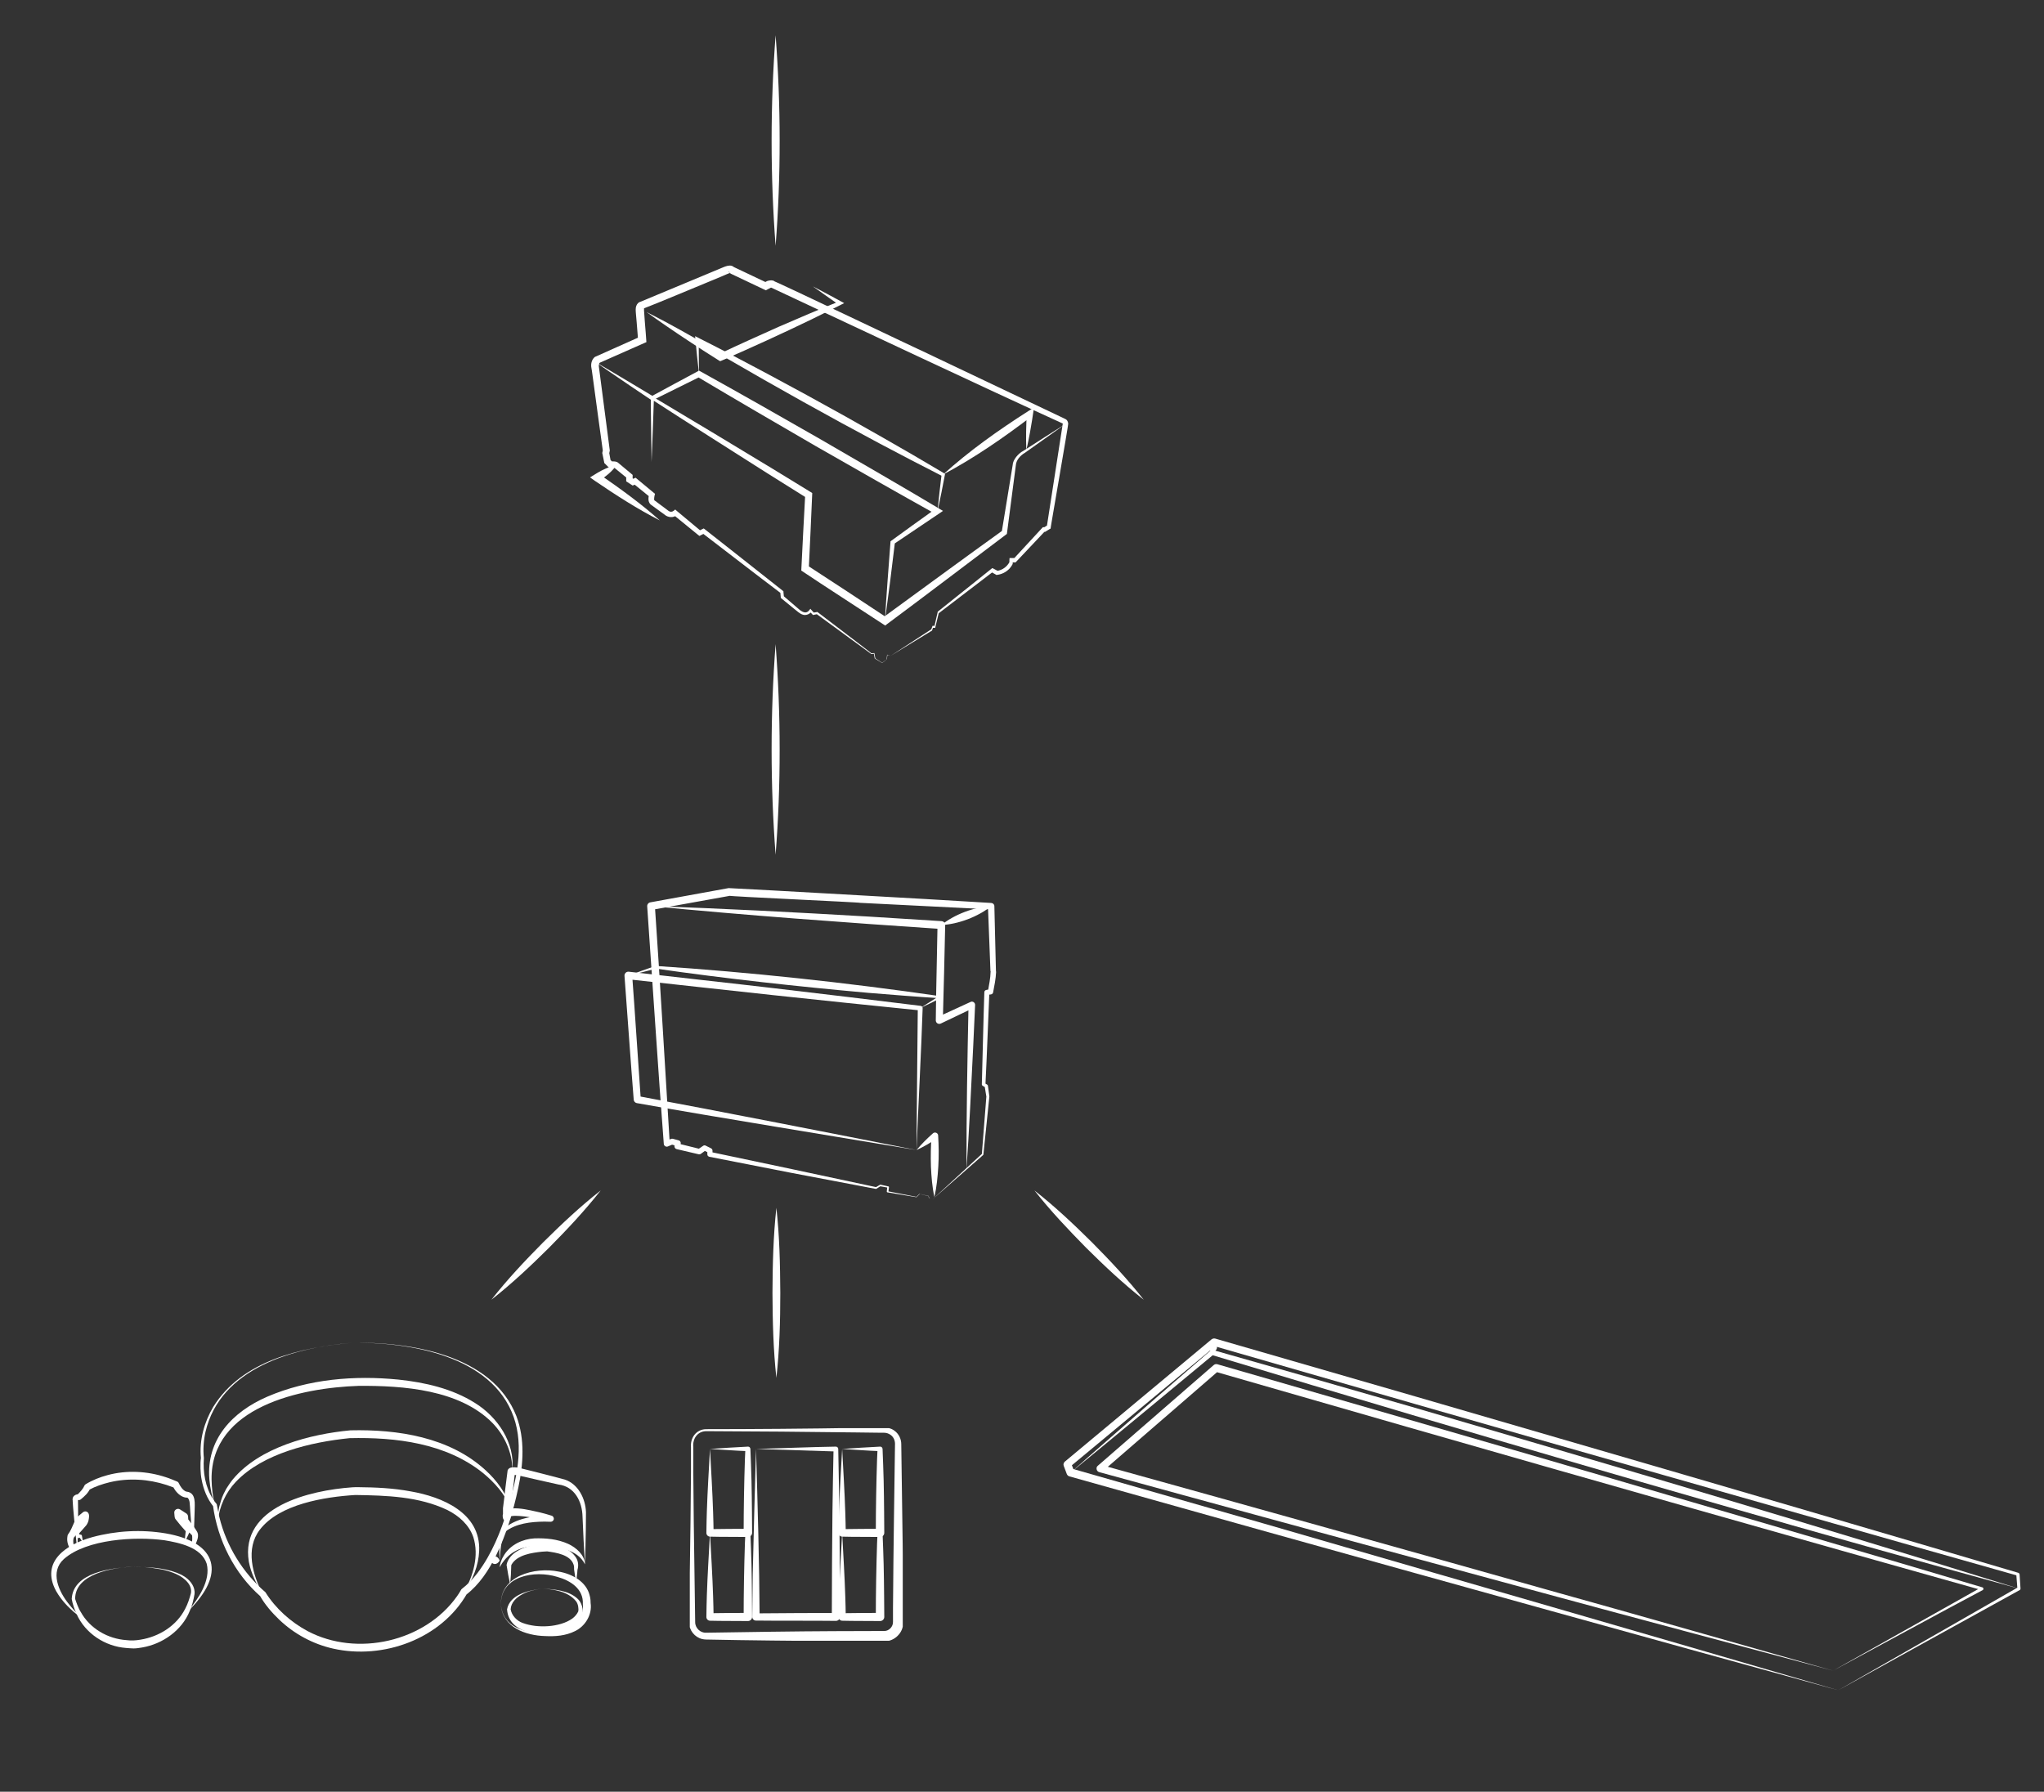 <?xml version="1.0" encoding="utf-8"?>
<!-- Generator: Adobe Illustrator 27.8.0, SVG Export Plug-In . SVG Version: 6.00 Build 0)  -->
<svg version="1.1" id="Ebene_1" xmlns="http://www.w3.org/2000/svg" xmlns:xlink="http://www.w3.org/1999/xlink" x="0px" y="0px"
	 viewBox="0 0 1305.3 1144.3" style="enable-background:new 0 0 1305.3 1144.3;" xml:space="preserve">
<rect x="0" y="0" width="1305.3" height="1144.3" fill="#333333" stroke="none"/>
<style type="text/css">
	.st0{fill:#FFFFFF;}
	.st1{fill:none;}
	.st2{display:none;}
	.st3{display:inline;}
	.st4{clip-path:url(#SVGID_00000129885541585726573630000016420952135967138237_);}
	.st5{clip-path:url(#SVGID_00000021831725651201764460000002532607878566358700_);fill:#FFFFFF;}
	.st6{clip-path:url(#SVGID_00000005960649222202272700000010991195404575794821_);fill:#FFFFFF;}
	.st7{clip-path:url(#SVGID_00000051348724377099831860000003828026970358920880_);fill:#FFFFFF;}
	
		.st8{clip-path:url(#SVGID_00000119100298170590824260000006003099533477975985_);fill:none;stroke:#FFFFFF;stroke-width:0.68;stroke-miterlimit:10;}
	.st9{clip-path:url(#SVGID_00000130647219282274395650000005614622149383206814_);fill:#FFFFFF;}
	.st10{clip-path:url(#SVGID_00000072991589213995199090000015753441997997219998_);fill:#FFFFFF;}
	.st11{clip-path:url(#SVGID_00000093138487519180952190000011660325204167744681_);fill:#FFFFFF;}
	.st12{clip-path:url(#SVGID_00000140009719742501372100000003986650991433075890_);fill:#FFFFFF;}
	.st13{clip-path:url(#SVGID_00000113337856681243595430000010170805166797192084_);fill:#FFFFFF;}
	.st14{clip-path:url(#SVGID_00000011713892487204636160000003310748348225809294_);fill:#FFFFFF;}
	.st15{clip-path:url(#SVGID_00000171692481704371657420000010794133170783010722_);fill:#FFFFFF;}
	.st16{clip-path:url(#SVGID_00000033341768416068164070000004625157378919862180_);fill:#FFFFFF;}
	.st17{clip-path:url(#SVGID_00000176725425004480298670000008236432474477072555_);fill:#FFFFFF;}
	.st18{clip-path:url(#SVGID_00000173119636827785549930000009931077273747667363_);fill:#FFFFFF;}
	.st19{clip-path:url(#SVGID_00000024704141660559069620000017811848154235517342_);fill:#FFFFFF;}
	.st20{clip-path:url(#SVGID_00000070082474978629900800000000851160945361729714_);fill:#FFFFFF;}
	.st21{clip-path:url(#SVGID_00000009561870668927511370000008540239159808620672_);fill:#FFFFFF;}
	.st22{clip-path:url(#SVGID_00000038394224465454503240000016316155121845382020_);fill:#FFFFFF;}
	.st23{clip-path:url(#SVGID_00000107559933359434614370000015388243219224826522_);fill:#FFFFFF;}
	.st24{clip-path:url(#SVGID_00000072255082705893194200000003759682543571952525_);fill:#FFFFFF;}
	.st25{clip-path:url(#SVGID_00000004515671006888261530000012508866283613475752_);fill:#FFFFFF;}
	
		.st26{clip-path:url(#SVGID_00000099650854167985051580000010764847096117897881_);fill:none;stroke:#FFFFFF;stroke-width:1.291;stroke-miterlimit:10;}
	.st27{clip-path:url(#SVGID_00000032619291792602507340000011858463707685914006_);fill:#FFFFFF;}
	.st28{clip-path:url(#SVGID_00000120547319161374742530000014059423803983237809_);fill:#FFFFFF;}
	.st29{clip-path:url(#SVGID_00000182505427058954135580000007702941216208336782_);fill:#FFFFFF;}
	.st30{clip-path:url(#SVGID_00000006695120232128684790000011425836835654534314_);fill:#FFFFFF;}
	.st31{clip-path:url(#SVGID_00000085214651675512700120000000686406451797068470_);fill:#FFFFFF;}
	.st32{clip-path:url(#SVGID_00000055675829063301527460000017124519514877013920_);fill:#FFFFFF;}
	.st33{clip-path:url(#SVGID_00000101806219975507507490000001783498428325679012_);fill:#FFFFFF;}
	.st34{clip-path:url(#SVGID_00000166664453998374605610000002620173232719713161_);fill:#FFFFFF;}
	.st35{clip-path:url(#SVGID_00000011753405049472488640000017356282510836183695_);fill:#FFFFFF;}
	
		.st36{clip-path:url(#SVGID_00000124139264849241021310000008696847303668529823_);fill:none;stroke:#FFFFFF;stroke-width:1.552;stroke-miterlimit:10;}
	.st37{clip-path:url(#SVGID_00000125588113641842275100000004293759851417515199_);fill:#FFFFFF;}
	.st38{clip-path:url(#SVGID_00000150786951992051287900000011685708089594653086_);fill:#FFFFFF;}
	.st39{clip-path:url(#SVGID_00000179624549737862920270000004681222861329536423_);fill:#FFFFFF;}
	.st40{clip-path:url(#SVGID_00000124858067247603807040000006476438013639605914_);fill:#FFFFFF;}
	.st41{clip-path:url(#SVGID_00000116231529552084424590000003599742710124811952_);fill:#FFFFFF;}
	
		.st42{clip-path:url(#SVGID_00000075129857946712494150000017516623262846319029_);fill:none;stroke:#FFFFFF;stroke-width:0.659;stroke-miterlimit:10;}
	.st43{clip-path:url(#SVGID_00000016064703530081845290000004566718139991440514_);fill:#FFFFFF;}
	.st44{clip-path:url(#SVGID_00000043421263633465595240000012230028324407074963_);fill:#FFFFFF;}
	.st45{clip-path:url(#SVGID_00000019658297336901240590000005741209002985291409_);fill:#FFFFFF;}
	.st46{clip-path:url(#SVGID_00000119107762296093198270000008042984711623005596_);fill:#FFFFFF;}
	.st47{clip-path:url(#SVGID_00000116925099529169300330000017190447981138584249_);fill:#FFFFFF;}
	.st48{clip-path:url(#SVGID_00000071561244561747427510000005043241866731323833_);fill:#FFFFFF;}
	.st49{clip-path:url(#SVGID_00000078010450866803716100000008517978379350854536_);fill:#FFFFFF;}
	.st50{clip-path:url(#SVGID_00000182502271706458515660000007766582604591442824_);fill:#FFFFFF;}
	.st51{clip-path:url(#SVGID_00000118361629115640413880000006952340095183173776_);fill:#FFFFFF;}
	
		.st52{clip-path:url(#SVGID_00000087405341522320398490000015033851814466322572_);fill:none;stroke:#FFFFFF;stroke-width:0.626;stroke-miterlimit:10;}
	.st53{clip-path:url(#SVGID_00000016042579701129456130000011569257748106324891_);fill:#FFFFFF;}
	
		.st54{clip-path:url(#SVGID_00000026859786850685321390000006289909278059723160_);fill:none;stroke:#FFFFFF;stroke-width:0.626;stroke-miterlimit:10;}
	.st55{clip-path:url(#SVGID_00000076590550156059804780000002396330332063230383_);fill:#FFFFFF;}
	
		.st56{clip-path:url(#SVGID_00000176006264860489256490000011115044864519915451_);fill:none;stroke:#FFFFFF;stroke-width:1.291;stroke-miterlimit:10;}
	.st57{clip-path:url(#SVGID_00000049213622198936915110000016691774384164863151_);fill:#FFFFFF;}
	.st58{clip-path:url(#SVGID_00000107561481739325466440000005391248213272561320_);fill:#FFFFFF;}
	.st59{clip-path:url(#SVGID_00000148633459464994195890000013636194851435606664_);fill:#FFFFFF;}
	.st60{clip-path:url(#SVGID_00000034787282906972176240000017187125586023097997_);fill:#FFFFFF;}
	.st61{clip-path:url(#SVGID_00000177477321040640413470000000480164460295291020_);fill:#FFFFFF;}
</style>
<g id="Ebene_1_00000051352107368040128360000009831642976103107510_">
	<g>
		<path class="st0" d="M568.7,418.9l26.2-17.1l-0.2,0.2l0.7-2l0.1-0.3h0.3h1.3l-0.4,0.4l2.1-9.2v-0.2c0.2-0.1,34.2-27.4,34.4-27.5
			l0.5-0.4l0.6,0.3l3,1.6l-0.6-0.1c1.6-0.2,3.4-0.9,4.7-1.9c1.4-1,2.5-2.3,3.3-3.8l-0.1,0.5c0-0.8,0-2.3,0.1-3h1.2h2.4l-0.9,0.4
			l18.2-19.7l0.4-0.4c0.3,0,1,0,1.3,0l-0.7,0.2l2.6-1.6l-0.7,1l10.2-65.8c-49.4-22.5-137-63.8-186.6-87c0.1,0.1,0.4,0.2,0.5,0.2l0,0
			c-0.1,0-0.3,0-0.6,0.1l0.5-0.2l-2.3,1.2l-1.1,0.6l-1.1-0.5l-21.5-10.2l-1.3-1.6c0.1,0.3,0.3,0.7,0.5,0.9c0.1,0.1,0.3,0.2,0.4,0.3
			c0.2,0.1,0.3,0.1,0.4,0.1s0,0-0.2,0c-0.9,0-4,1.6-4.9,1.9l-7.2,3c-9.6,3.9-33.9,14.2-43.9,18c0.4,0,0.9-0.3,1.1-0.5
			c-0.3,0.8,0,2.3,0,3.2l0.4,5.6c0.2,1.3,0.9,12,1,12.9l-1.6,0.7l-28.5,12.6l0.4-0.3c0.1-0.1,0,0,0,0l-0.1,0.1c0,0-0.1,0.1-0.1,0.2
			c-0.4,0.5-0.5,1.2-0.5,1.9l0.1,0.9c1.8,14,5.1,38.8,6.9,53v0.4l-0.1,0.3l-0.3,1.5V289l1,5.4l-0.6-1.1l2.1,2.1l-1.8-0.6
			c1.7-0.3,4.1-0.2,5.1,0.8l8.5,7.1l0.7,0.6c0,0.7,0,2.5,0,3.2l-0.9-1.6l2.2,1.5l-1.9-0.2l1.4-0.6l1.1-0.5
			c1.1,0.9,11.3,9.4,12.4,10.3c-0.4,1.2-0.7,3-0.5,4.1l-0.2-0.2c2,1.5,7.6,5.7,9.5,7.1c0.9,0.6,2.1,0.6,3-0.1l1.1-0.9l1,0.9l15.6,13
			l-1.7-0.2c0.8-0.4,2.6-1.3,3.3-1.6l0.8,0.6l24.9,19.6c8.3,6.5,16.6,13.1,24.8,19.6l0.4,0.3v0.4l0.3,3.2l-0.4-0.7l8.5,7.3
			c2.3,2,5.6,5.3,8.2,1.8l0.6-0.8l0.6,0.7l1.8,2l-0.7-0.2l2.4-0.4l0.3-0.1l0.3,0.2c-0.2-0.1,35,26.6,34.2,26.2l1.8-0.1h0.2v0.2
			l0.6,3.2l-0.1-0.1l4.5,2.9h-0.1l2.9-2.2l0,0l0.3-2.9l0,0l0,0L568.7,418.9L568.7,418.9z M568.7,418.9l-2-0.8l0,0l-0.3,2.9
			c0,0-2.8,2.3-2.9,2.3l-0.1,0.1h-0.1l-4.6-2.8h-0.1v-0.1l-0.6-3.2l0.3,0.2l-1.8,0.2h-0.1l-0.1-0.1l-34.9-25.5l0.6,0.1l-2.4,0.5
			l-0.4,0.1l-0.3-0.3l-1.8-1.9l1.2-0.1c-1.2,1.8-3.8,2.8-5.8,2c-1.7-0.5-3.5-2.2-4.9-3.3l-8.7-7.1l-0.3-0.3v-0.4l-0.3-3.2l0.4,0.7
			c-14.6-11-35.5-27.2-50.3-38.5l1.6,0.2l-2.4,1.2l-0.9,0.5l-0.8-0.6l-15.7-12.8h2.1c-2.2,2-5.8,1.7-8-0.3l-1.8-1.3l-7-5.1l-0.1-0.1
			c-1.8-1.9-1.3-4.3-0.9-6.5l0.6,1.9l-10.7-8.7l2,0.3l-1.4,0.6l-1,0.4l-0.9-0.6l-2.3-1.5l-0.9-0.6v-1.1V304l0.7,1.5l-8.6-7l-0.1-0.1
			c0.4,0.3,0.4,0.2,0.2,0.2c-0.1,0-0.3,0-0.5,0c-0.4,0-1,0-1.4,0.1l-1,0.2l-0.8-0.7l-2.1-2.1l-0.4-0.4l-0.1-0.6l-1.1-5.4l-0.1-0.4
			l0.1-0.4l0.3-1.5v0.7c-1.3-9.5-4.8-34.6-6-43.9l-1-7.3l-0.3-1.8c-0.5-2.4,0-5.1,1.9-6.9c0.1-0.1,0.2-0.2,0.4-0.3l0.2-0.1l0.3-0.1
			l28.4-12.7l-1.4,2.4l-0.9-11.3l-0.5-5.7c-0.1-1.6-0.4-3.5,0.3-5.2c0.4-1.1,1.5-2.4,2.9-2.5l-0.7,0.2l28.8-12c4.8-2,17-7.1,21.6-9
			c3-1.1,8-4.3,10.4-0.4l0.1,0.2c0,0.1,0.1,0.2,0.1,0.3l-1.3-1.6l21.5,10.2l-2.2,0.1l2.3-1.2l0.3-0.1c1.1-0.3,2.3-0.5,3.5-0.2
			c0.6,0.2,0.6,0.2,1.2,0.7c-3.8-2.3,93.1,44,92.2,43.4c23.1,11,69.7,33.1,92.8,44.1l-0.2-0.1c0.7,0.3,1.5,0.7,1.9,1.5
			c0.5,0.9,0.7,1.8,0.4,2.8c0.5-1.5-11.2,65.7-11,65.3l-0.1,0.7l-0.6,0.3l-2.6,1.6l-0.3,0.2c-0.2,0-0.9,0-1.1,0l1-0.4l-18.4,19.5
			l-0.4,0.4H648l-2.4-0.1l1.2-1.1l-0.1,1.9v0.3c-0.5,1-1.1,1.9-1.9,2.8c-2.2,2.4-5.2,3.9-8.5,4.2L636,367l-3-1.7l1.1-0.1l-34.8,26.6
			l0.2-0.3l-2.2,9.1l-0.1,0.4h-0.4h-1.3l0.4-0.3l-0.7,2l-0.1,0.1C595.4,402.6,568.8,418.8,568.7,418.9L568.7,418.9z"/>
	</g>
	<g>
		<path class="st0" d="M416.1,295c-0.1-10.1-0.5-30.5-0.5-40.7v-1.7l1.5,0.9c22.5,13.4,53.1,31.8,75.5,45.4l25,15.3l1.1,0.7
			c-0.5,12.4-1.6,35.9-2.2,48.3l-1.1-2.2c14.3,9.3,36.6,23.9,51,33.5l-2.8,0.1c22.2-16.2,54.1-39.6,76.8-55.9l-0.7,1.1
			c1.7-10.7,5.3-32.1,7-42.8c0.1-3.4,3.7-7.5,6.9-9.1c6.6-4.3,20.1-12.9,26.8-17.1c-6.5,4.6-19.4,13.8-25.9,18.4
			c-2.9,1.7-5.6,4.6-5.8,8.1c-1.5,11.1-4.2,32.6-5.7,43.7c-22.6,17-54,40.9-76.4,57.5l-1.3,1l-1.4-0.9c-15-9.9-37.5-24.3-52.2-34.2
			c0.6-12.4,1.8-35.9,2.5-48.4l1.1,2.1l-24.9-15.6c-22.1-14-52.3-33.2-74.2-47.4l1.4-0.8C417.3,264.5,416.5,284.8,416.1,295
			L416.1,295z"/>
	</g>
	<g>
		<path class="st0" d="M565.1,396.6c1-17,2.3-33.9,3.6-50.9c7.2-5.3,21.4-15.5,28.7-20.7l0.1,3.3c-22.1-12.3-54.1-30.5-76.4-43.3
			c-24.5-14.2-51.3-29.8-75.8-44.4h1.8c-10.2,5.1-20.5,10.1-30.7,15.2c-6-4-21.4-14.4-27.2-18.4l-8.8-6.1l9.2,5.4
			c5.7,3.3,21.7,13,27.6,16.5l-1.2-0.1c9.8-5.3,19.7-10.7,29.5-15.9l0.9-0.5l0.9,0.5c24.9,13.8,51.8,29.1,76.4,43.2
			c23.4,13.6,55.5,32.1,78.5,45.9l-2.5,1.7c-7.2,4.9-21.6,14.6-28.8,19.4l0.6-1C569.5,363.3,567.4,379.9,565.1,396.6L565.1,396.6z"
			/>
	</g>
	<g>
		<path class="st0" d="M446.4,239c-0.9-8.1-1.8-16.2-2.5-24.3c7.3,3.6,14.4,7.4,21.7,11.1c32.1,16.8,67,35.8,98.4,53.8
			c13,7.4,25.9,14.9,38.8,22.6l0.7,0.4l-0.1,0.7c-1.5,7.8-3,15.6-4.7,23.3c0.8-7.9,1.6-15.8,2.6-23.6l0.5,1.1
			c-13.4-6.8-26.6-13.7-39.8-20.7c-32-17-66.7-36.4-98-54.6c-6.4-3.8-12.9-7.6-19.3-11.4l1.5-1C446.2,223.9,446.3,231.4,446.4,239
			L446.4,239z"/>
	</g>
	<g>
		<path class="st0" d="M519.1,182.9c6.6,3.4,13.6,7.2,20,10.7c-5.7,2.9-15.2,7.6-20.9,10.4c-18.8,9.1-37.9,17.8-57.1,26.2l-1.2,0.5
			l-1-0.6c-11.6-7.3-23.4-15-34.7-22.8c-3.8-2.6-7.6-5.3-11.3-8c4.1,2.1,8.2,4.2,12.3,6.4c12.1,6.5,24.3,13.5,36.1,20.5l-2.1-0.1
			c12.6-6,25.4-11.7,38.1-17.4c12.4-5.4,26-11.2,38.6-16.2l-0.1,2.2C530.4,190.9,524.5,186.8,519.1,182.9L519.1,182.9z"/>
	</g>
	<g>
		<path class="st0" d="M602.2,303.1c16.8-15.2,35.3-28.3,54.4-40.5l3.7-2.3c-0.7,5.1-1.6,10.5-2.5,15.6c-0.7,3.8-1.4,7.6-2.4,11.4
			c-0.3-7.7-0.1-15.5,0.3-23.2l3.1,1.8C640.8,279.6,622.2,292.5,602.2,303.1L602.2,303.1z"/>
	</g>
	<g>
		<path class="st0" d="M421.4,332.4c-14.5-7.4-28.1-16.2-41.5-25.3l-3.1-2.2c3.1-1.9,6.4-4.1,9.7-5.5c2.3-1,4.7-1.9,7.2-2.3
			c-2.9,4.1-6.9,7.3-11,10l0.1-4.2C396.1,312.1,409.3,321.6,421.4,332.4L421.4,332.4z"/>
	</g>
</g>
<g id="Ebene_4">
	<g>
		<g>
			<path class="st0" d="M595.4,766.1l31.8-29.3l-0.2,0.4l2.9-37v0.2l-1.1-6.7l0.5,0.8l-1.7-1c-0.4-0.2-0.6-0.6-0.6-1
				c0.5-17.1,1-41.5,1.6-58.8c0-0.8,0.6-1.4,1.4-1.5l2.3-0.4l-1.4,1.3c0.7-4.1,1.6-8.3,1.7-12.5c0,0,0,0.1,0.1,0.2l-0.2-0.7
				l-1.6-41.3l1.9,2c-20.9-1-62.8-3.2-83.6-4.2c0.7-0.3-86-4.2-83-4.5l-50,9l2-2.6c3,43.1,6.9,109.2,9.5,151.8l-2.6-1.6l3.4-1.3
				c0.4-0.2,0.8-0.2,1.2-0.1l3.7,1c0.9,0.2,1.5,1.2,1.3,2.1l-0.4,2l-1.4-2.1l14.1,3.5l-1.4,0.3l3.4-2.3c0.5-0.4,1.2-0.4,1.7-0.1
				c0,0,3.3,1.7,3.4,1.7c0.6,0.3,0.9,0.9,0.9,1.5v2.4l-1.3-1.6c26.4,5.5,79.5,16.8,105.9,22.5l-0.4,0.1l2.7-1.6
				c0.1-0.1,0.3-0.1,0.4-0.1l5,1.1c0.3,0,0.4,0.3,0.4,0.6l-0.4,3l-0.4-0.5l18.4,3.6l-0.2,0.1l2-2c0,0,0.1-0.1,0.1,0l5.7,1.4l0,0
				l0.3,1.3C593.4,765,595.4,766.1,595.4,766.1L595.4,766.1z M595.4,766.1l-2-1l0,0l-0.4-1.3l0,0l-5.7-1.3h0.1l-2,2
				c0,0-0.1,0.1-0.2,0.1l-18.5-3.1c-0.2,0-0.4-0.3-0.4-0.5l0.3-3l0.4,0.5l-5-0.9l0.4-0.1l-2.7,1.7c-0.1,0.1-0.3,0.1-0.4,0.1
				l-53.2-10.1L453,738.8c-0.8-0.2-1.3-0.8-1.3-1.6v-2.4l0.9,1.5l-3.4-1.7l1.7-0.1l-3.3,2.4c-0.4,0.3-0.9,0.4-1.4,0.3l-14.1-3.3
				c-0.9-0.2-1.5-1.1-1.4-2.1l0.3-2l1.3,2.1l-3.7-1l1.2-0.1l-3.3,1.4c-1.2,0.5-2.5-0.4-2.6-1.6c-3.3-42.4-7.6-108.9-10.6-151.7
				c-0.1-1.3,0.8-2.4,2-2.6l50-9.1c28.1,1.4,98.8,5.5,126,7l41.8,2.5c1,0.1,1.9,0.9,1.9,2l1,41.3l-0.2-0.7c0.2,0.5,0.3,1.1,0.3,1.6
				c-0.2,4.4-1.1,8.7-1.9,12.9c-0.1,0.7-0.7,1.2-1.4,1.3l-2.4,0.3l1.4-1.5l-1.2,29.4c-0.4,9.8-0.8,19.6-1.3,29.4l-0.6-1l1.7,1
				c0.3,0.2,0.5,0.5,0.5,0.8l0.9,6.7c0,0.1,0,0.2,0,0.2l-3.8,36.9c0,0.2-0.1,0.3-0.2,0.4L595.4,766.1L595.4,766.1z"/>
		</g>
		<g>
			<path class="st0" d="M415.8,578.7c46.4,1.5,92.8,4,139.2,6.7l46.3,2.9c1.3,0.1,2.4,1.2,2.3,2.5l-0.7,30.4
				c-0.2,7.6-0.6,22.8-0.8,30.4l-3.2-2.1l20.9-9.6c1.4-0.7,3,0.5,2.9,2l-1.2,26.2c-1.2,24.3-2.6,54.4-4.3,78.5
				c-0.1-33.3,0.6-71.5,1.3-104.8l3,2l-20.7,9.9c-1.1,0.5-2.5,0.1-3-1.1c-0.2-0.3-0.2-0.7-0.2-1l0.2-15.2c0.2-9.7,0.7-35.6,0.9-45.6
				l2.3,2.5C539.9,589.2,476.5,584.6,415.8,578.7L415.8,578.7z"/>
		</g>
		<g>
			<path class="st0" d="M601.1,590.8c8.4-6.8,21.1-11.6,31.9-12.1C624.6,585.5,611.9,590.3,601.1,590.8L601.1,590.8z"/>
		</g>
		<g>
			<path class="st0" d="M585.3,734.5c0.1-25.7,0.6-65.3,0.8-90.7l1.3,1.5c-23.3-2.3-70-7.2-93.3-9.7c-26.1-2.8-66.9-7.3-93.2-10.2
				l2.8-2.6c1.7,22.5,3.9,57,5.5,79.3l-1.9-2.1C457.9,709.4,534.3,724.4,585.3,734.5L585.3,734.5z M585.3,734.5
				c-51.9-8.7-127.6-20.9-178.7-30c-1-0.2-1.8-1.1-1.9-2.1c-1.8-22.1-4.2-56.9-5.9-79.2c-0.1-1.5,1.2-2.8,2.8-2.6
				c26.5,3.1,67,7.5,93.2,10.6c23.2,2.7,69.9,8.3,93.1,11.2c0.8,0.1,1.4,0.8,1.3,1.5C588.4,669.3,586.3,708.8,585.3,734.5
				L585.3,734.5z"/>
		</g>
		<g>
			<path class="st0" d="M585.3,734.5c3.2-3.9,6.8-7.4,10.5-10.7c1.2-1.1,3.3-0.2,3.3,1.4c0.4,6.6,0.5,13.2,0.1,19.8
				c-0.4,6.5-1,13-2.5,19.5c-1.4-6.4-1.9-12.9-2.2-19.5c-0.2-6.5-0.1-13,0.4-19.5l3.3,1.7C594.2,729.8,589.9,732.4,585.3,734.5
				L585.3,734.5z"/>
		</g>
		<g>
			<path class="st0" d="M587.7,643.8c3-1.9,9.1-5.8,12.1-7.7l0.3,1.4c-15.2-0.9-30.3-2.2-45.5-3.4c-44.9-4-91.4-9.1-135.9-15.5h0.4
				c-5,1.3-12.7,3.3-17.7,4.5c4.8-1.8,12.2-4.5,17.2-6.2c60.4,4,121.7,10.6,181.7,19.3c0.4,0,0.7,0.4,0.7,0.8c0,0.2-0.2,0.4-0.4,0.5
				l-6.4,3.2L587.7,643.8L587.7,643.8z"/>
		</g>
	</g>
</g>
<g id="Ebene_3">
	<g>
		<g>
			<g>
				<path class="st0" d="M224.7,857.6c37.2-0.7,89.8,7.6,105.1,46.9c5.5,14.6,4.4,30.6,1.2,45.6c-3.2,15-7.6,29.8-14.4,43.7
					c-4.7,9.3-10.5,18.2-18.9,24.7l0.6-0.8c-16.6,29.1-53.6,42.4-85.6,35.2c-12.9-2.9-24.9-9.4-34.4-18.5
					c-4.8-4.6-9.1-9.6-12.4-15.4l0.6,0.7c-16.9-14.8-27.5-36.1-30.5-58.2l0.3,0.7c-4-5-6.3-10.8-7.5-17c-0.9-4.3-1-10.6-0.5-14
					c-1.1-11.4,2.1-22.9,7.9-32.7C154.6,868.9,192.1,860.6,224.7,857.6L224.7,857.6z M224.7,857.6c-36.9,3-84,16-93.5,57
					c-1.2,5.4-1.6,11.2-1,16.6c-0.7,9,0.9,18.5,5.8,26.2c0.7,1.1,1.5,2.2,2.2,3c0.2,0.2,0.3,0.5,0.3,0.7c0.5,2.4,1,5.6,1.6,7.9
					c4.5,18.5,15,35.5,29.4,47.9c6.5,10.4,16.1,19,26.9,24.8c31.5,16.7,74.9,6.9,95.5-22.3c0.9-1.2,1.7-2.6,2.4-3.8
					c0.1-0.3,0.4-0.6,0.6-0.8c3.8-2.9,7.2-6.5,10.2-10.4c9-12,14.7-26.2,19.1-40.5c5.6-19,10.6-39.8,3.8-59
					C314,865.7,261.6,857.1,224.7,857.6L224.7,857.6z"/>
			</g>
			<g>
				<path class="st0" d="M319.1,996.7c-0.2-3.2-0.3-6.5-0.2-9.7c0.3-3.4,0.3-6.8,2.1-10c8.1-7.6,20.1-9,30.8-9.1l-0.6,3.9
					c-7.2-1.7-14.7-3.6-22.1-3.7c-1.1,0-2.3,0.1-3,0.4c-0.4,0.1-0.4,0.3-0.3,0c0.1-0.1,0.1-0.3,0.1-0.3c0-0.1,0,0,0,0.1l-4.7,0.8
					v-5.6c0-0.1,0-0.2,0-0.3c0.4-2.9,1.1-8.8,1.4-11.8l1.5-11.8v0.3c0-0.1,0-0.2,0-0.4c0.1-1.2,1.2-2,2.2-2.2c1.5-0.3,3-0.2,4.5,0
					c7.1,1.7,14.3,3.6,21.4,5.4c1.9,0.5,6.5,1.7,8.3,2.2c8.8,2.8,13.4,12.3,13.7,20.9c0,3.8-0.1,7.4-0.1,11.1
					c-0.1,7.4-0.3,14.7-0.5,22.1c-0.7-10-1.2-20.2-1.6-30.3c-0.2-9.7-5-19.3-15.4-20.6c-8.9-2-18-4-26.9-6.1l0.4,0.1
					c-0.9-0.1-1.8-0.1-2.6,0c0.8-0.2,1.5-1.2,1.4-2.1c-0.7,6.8-2.1,17.1-2.9,23.8v-0.3v5.6v0.1c0,1.3-1.1,2.4-2.4,2.4
					c-1.9,0-2.6-1.8-2.6-3.5c0.5-8.6,18.5-3.2,23.7-2.2c2.5,0.6,5,1.3,7.5,2.1c1.1,0.3,1.7,1.4,1.4,2.5c-0.3,0.9-1.1,1.4-2,1.4
					l-3.9-0.1c-8.7,0.1-18.2,1.1-25.3,6.6C320,983,319.5,990.8,319.1,996.7L319.1,996.7z"/>
			</g>
			<g>
				<path class="st0" d="M325.8,1011.9c-0.9-4.1-1.7-8.3-2.3-12.4c0.1-0.5,0.2-0.9,0.3-1.3c2.1-6.2,8.7-9.3,14.6-10.9
					c3.6-0.9,7.7-1.3,11.4-1.4c6.8,0.9,14.5,2.9,18.3,9.3c1.2,2.2,1.4,4.9,0.7,7.3v-0.2c-0.1,1.4-0.2,2.7-0.4,4.1
					c-0.1,1.4-0.3,2.7-0.5,4.1c-0.3-1.4-0.5-2.7-0.7-4.1s-0.4-2.7-0.6-4.1c0.1-1,0-2.1-0.3-3c-2.1-6.4-11.2-7.7-17-8.5h0.3l-3.4,0.2
					c-6.6,0.7-15.9,2-19.5,8.2c-0.1,0.2-0.2,0.5-0.2,0.5v-0.3C326.4,1003.7,326.2,1007.8,325.8,1011.9L325.8,1011.9z"/>
			</g>
			<g>
				<path class="st0" d="M373.6,999.1c-5.1-10.1-17.9-11.2-28.1-11.6c-7.8-0.6-15.8,1.3-21.5,6.9c-1.2,1.1-2.3,2.6-3.3,3.9
					c-0.5,0.9-1.1,1.8-1.7,2.7c0.3-1.4,0.5-2.9,1.1-4.2c0.4-1.2,1.3-2.8,2-3.9c4.1-6.4,11.7-10,19.2-10.4c7.3-0.2,14.6,0.4,21.5,3.5
					C368,988.4,373.3,993,373.6,999.1L373.6,999.1z"/>
			</g>
			<g>
				<path class="st0" d="M319.1,996.7c-1.8,3.1-4.9,2.9-6.2-0.5C314.7,993,317.8,993.3,319.1,996.7L319.1,996.7z"/>
			</g>
			<g>
				<path class="st0" d="M319.9,1025.3c-1-18.9,21.8-24.7,36.8-21.6c8.4,1.4,17.8,6.3,19.9,15.4c0.5,1.8,0.6,3.6,0.6,5.4v-0.5
					c1,7.3-3.5,14.6-9.9,17.7c-6.2,3.1-12.8,3.5-19.1,3.2C335.8,1044.6,321.2,1039.4,319.9,1025.3L319.9,1025.3z M319.9,1025.3
					c2.1,17.8,23.3,19.2,37.2,15.9c8.4-1.8,16.2-7.5,15.1-16.8c0.5-9.6-7.9-15-16.3-17.3C341.5,1002.6,319.2,1006.4,319.9,1025.3
					L319.9,1025.3z"/>
			</g>
			<g>
				<path class="st0" d="M346.1,1014.6c7.7,0.4,17.1,1,23,6.7c2.1,2.1,3.2,5.4,3,8.4c-1.3,5.2-5.9,9-10.6,11.1
					c-12.1,5.5-36.7,3.8-37.7-13C325.7,1018.1,337.9,1015.7,346.1,1014.6L346.1,1014.6z M346.1,1014.6c-4.3,0.6-8.9,1.5-12.7,3.7
					c-3.6,1.9-7.1,5.2-7.3,9.5c0.6,3.8,3.9,7.5,7.9,8.8c9.2,3.4,23.5,2.8,31.5-2.9c1.6-1.2,3-2.8,3.8-4.6c0.3-1.3,0-4.8-1.5-6.5
					C362.7,1016.3,353.6,1015,346.1,1014.6L346.1,1014.6z"/>
			</g>
			<g>
				<path class="st0" d="M327.2,938.8c0-11.1-5-22-12.6-29.9c-21-21.4-57-24-85.5-23.8c-37,1.2-94.4,13.3-94,59.7
					c0.1,5.6,0.8,11.1,2.1,16.6c-1.8-5.3-3-10.9-3.5-16.6c-2.1-25.5,14.8-43.2,37-52.8c26.3-11.3,55.6-13.7,83.8-10.9
					c16.9,1.8,34.2,5.7,48.8,14.9C317.8,905,328.9,921.4,327.2,938.8L327.2,938.8z"/>
			</g>
			<g>
				<path class="st0" d="M326,962.9c-3.7-8.8-10.2-16.1-17.5-22.1c-23.7-19.1-55.7-23-85.3-22.3c-24.5,2.5-55.2,9.6-72.6,27.9
					c-6.5,6.8-10.5,15.8-11.6,25.3c0-0.7,0.2-3.9,0.2-4.5c0.2-1.3,0.5-3.2,0.7-4.5c0.8-2.9,1.6-5.9,2.9-8.6l1.7-3.3
					c1.2-1.9,2.8-4.3,4.2-6c17.1-20.5,49.4-28.9,75.1-31.3c30.2-0.7,63.2,4.3,86.3,25.5C317.2,945.5,323.3,953.6,326,962.9
					L326,962.9z"/>
			</g>
			<g>
				<path class="st0" d="M296.4,1016.7c5.8-10.4,9.6-23.1,5.9-34.9c-2.7-7.9-9.2-13.7-16.6-17.4c-18.2-8.7-38.9-9.3-58.8-9.6
					c-19.6,1.2-48.5,5.8-61,22.2c-9.3,12.1-4.6,28.6,1.8,41c-4-6.3-7.4-13.2-8.8-20.6c-5.8-35.2,39.2-45.6,65.9-47.5
					c1-0.1,2.9-0.1,3.8-0.1c11.3,0.1,22.5,0.6,33.7,2.7c20.1,3.5,44.7,13.7,43.7,38C305.6,1000,301.8,1009.2,296.4,1016.7
					L296.4,1016.7z"/>
			</g>
		</g>
		<g>
			<g>
				<path class="st0" d="M49.4,989.8c-1-7.8-1.7-15.7-2.4-23.5c-0.2-2.6-0.5-5.2-0.6-7.9l0.1,0.4c-0.4-1.4-0.1-2.8,1.1-3.7
					c1-0.7,1.9-0.8,3.1-0.8l-1.4,0.4c1.6-1.5,3.7-3.7,4.5-5.7c0.2-0.4,0.5-0.8,0.8-1c4.4-2.7,9.2-4.6,14.1-5.9
					c12.2-3.3,25.4-2.6,37.4,1.4c2,0.6,5,1.9,7,2.7c0.5,0.2,0.9,0.6,1.1,1.1c0.9,1.9,2.3,4.1,4.2,5.1c0.3,0.2,0.7,0.3,1.1,0.3
					c5.9,0.9,4.8,7.9,4.8,12.2c-0.2,7.4-0.4,14.7-0.9,22.1c-0.8-7.3-1.4-14.6-1.9-21.9c-0.1-1.8-0.2-3.7-0.4-5.5
					c-0.1-1.1-0.6-2.7-1.5-3.1c-0.2-0.1-0.1,0-0.4,0c-3.1-0.2-5.6-2.4-7.3-4.7c-0.6-0.9-1.1-1.7-1.6-2.7l1.1,1.1
					c-1.2-0.4-3.9-1.4-5-1.8c-11.7-3.8-24.5-4.6-36.5-1.7c-4.5,1.1-9,2.6-13,4.8l0.8-1c-1.5,3.2-3.6,5-6.1,7.1
					c-0.5,0.4-1.1,0.5-1.7,0.4h-0.2c-0.1,0-0.2,0-0.1,0c0.1-0.1,0.2-0.3,0.2-0.3l0,0C50,968.2,49.8,979.2,49.4,989.8L49.4,989.8z"/>
			</g>
			<g>
				<path class="st1" d="M84.7,1000.6"/>
			</g>
			<g>
				<path class="st1" d="M115.9,1032.1"/>
			</g>
			<g>
				<path class="st0" d="M120.2,1028.9c6.5-8,14.5-19.5,11.8-30.2c-3.4-10.5-17.4-13.4-27-15c-18.5-2.5-49.7-0.8-64.2,12
					c-9.1,8.2-3.3,20.8,3.2,28.8c2.4,2.9,4.8,6,7.9,8.2c-3.5-1.7-6.3-4.5-9-7.2c-2.7-2.8-5.1-5.9-7.1-9.4
					c-10.2-18.9,6.8-29.9,23.2-34.4c15.2-4.1,31.2-5,46.7-2.4C139.4,985.1,144.2,1005.5,120.2,1028.9L120.2,1028.9z"/>
			</g>
			<g>
				<path class="st0" d="M118,984.8c0.1-2.4,0.3-5,0.7-7.6l0.2,1.1c-2.4-2.6-4.7-5.4-6.9-8.2c-0.7-1.1-0.5-2.7-0.7-3.9
					c-0.2-2,2.2-3.3,3.8-2.1c1.3,0.8,2.6,1.7,3.9,2.5c0.6,0.4,1,1.1,1.1,1.8c0.1,0.9,0.1,1.8,0.1,2.7l-0.5-1.4c1,1.3,2,2.6,3,3.9
					s1.9,2.7,2.8,4l-0.4-0.4c0.3,0.3,0.3,0.3,0.5,0.6c2.1,3.2-0.1,6.8-1.3,9.8c-0.2,0.5-0.9,0.7-1.4,0.4
					C121,987,119.4,985.7,118,984.8L118,984.8z M118,984.8c2.2,0.6,4.1,0.9,5.8,1.3l-1.5,0.7c0.1-2,1-4.4,0.3-6.3
					c-1.6-1.5-4.8-5.2-6.8-7.7c-0.9-1.2-0.5-2.7-0.7-4l1.1,1.9c-1.3-0.9-2.5-1.8-3.8-2.7l3.8-2.1c0,0.9,0,1.8,0,2.8l-0.4-1.2
					c2,3.1,3.8,6.3,5.5,9.6c0.1,0.3,0.1,0.6,0,0.8C120.3,980.2,119.2,982.4,118,984.8L118,984.8z"/>
			</g>
			<g>
				<path class="st0" d="M53.1,985.4c-0.9-1.5-1.8-2.7-2.7-4.1l1.1,0.5c-0.6,0.2-1.5,0.9-2,0.2c-0.7-0.8-1.3-1.6-1.9-2.4
					c-0.3-0.4-0.3-0.9-0.1-1.3c1.2-2.2,2.6-4.4,3.9-6.5c0.7-1.1,0.9-2.6,0.7-3.9l3.9,1.5c-1.3,1.2-2.6,2.3-3.9,3.4l0.7-1
					c-0.7,1.9-1.5,3.6-2.4,5.4c-1,1.9-2,3.6-3.5,5.1l0.4-0.7c-0.4,1-0.6,2.1-0.5,3.2c0,1.2,0.4,2.4,0.9,3.6l-1.8-0.4
					C48.2,987.1,50.6,986.4,53.1,985.4L53.1,985.4z M53.1,985.4c-1.8,1.6-3.8,3.4-5.9,5c-0.5,0.4-1.2,0.3-1.6-0.2
					c-2-2.3-3-5.5-2.6-8.5c0.1-0.6,0.1-1.3,0.5-1.8c1.6-2.1,2.6-4.7,3.7-7.2c0.6-1.2,0.8-2.6,1.7-3.5c1.3-1.1,2.7-2.2,4-3.3
					c1-0.9,2.6-0.8,3.4,0.3c1,1.4,0.5,3.4,0.2,5c-0.2,1.1-1.3,3-1.7,3.3c-1.6,1.8-3.2,3.7-4.8,5.4l0.1-1.6c0.4,0.8,0.7,1.6,1.1,2.5
					l-1.2-0.5c0.2,0,1.2-0.2,1.4-0.2c0.4-0.1,0.7,0.2,0.9,0.6C52.6,982.2,52.8,983.9,53.1,985.4L53.1,985.4z"/>
			</g>
			<g>
				<path class="st0" d="M84.7,1000.6c-12.4,0.5-36.9,4.5-36.7,20.6c0.6,1.8,2,5.9,3.5,8.2c5.9,10.7,17.3,17.3,29.4,18.1
					c1.3,0.2,2.8,0.2,4.2,0.2c1.5-0.1,3.1-0.2,4.6-0.5c11.9-1.9,23.1-8.9,28.6-19.8c1.6-3,2.7-6.4,3.6-9.8c0.5-2.4-0.4-5-2-6.9
					c-3.9-4.8-10.4-6.9-16.3-8.3c-3.7-0.7-8.1-1.3-11.8-1.6C90.3,1000.8,86.2,1000.7,84.7,1000.6L84.7,1000.6z M84.7,1000.6
					c9.5,0.2,19.3,0.5,28.3,3.9c0.7,0.4,2.7,1.1,3.3,1.5c0.6,0.4,1.5,0.9,2.1,1.3c3.4,2.4,6.4,6.4,5.8,10.9c-0.6,3.6-1.5,7.2-3,10.6
					c-5,12.5-17.4,21.2-30.5,23.4c-1.8,0.3-3.6,0.6-5.4,0.6c-1.6-0.1-3.2-0.1-4.8-0.3c-13.4-1-26.1-9.3-31.6-21.7
					c-1.4-3.1-2.5-6.2-3.1-9.6C46.7,1004.1,71.4,1001.4,84.7,1000.6L84.7,1000.6z"/>
			</g>
		</g>
	</g>
	<g>
		<path class="st0" d="M660.6,760.3c13,10.2,25,21.5,36.7,33.1c11.6,11.7,22.9,23.7,33.1,36.7c-13-10.2-25-21.5-36.7-33.1
			C682.1,785.2,670.8,773.3,660.6,760.3L660.6,760.3z"/>
	</g>
	<g>
		<path class="st0" d="M495.3,411.4c3.4,44.8,3.5,89.7,0,134.5C491.9,501.1,491.9,456.1,495.3,411.4L495.3,411.4z"/>
	</g>
	<g>
		<path class="st0" d="M495.8,880c-2-18.1-2.4-36.1-2.5-54.3c0.1-18.1,0.5-36.2,2.5-54.3c2,18.1,2.4,36.1,2.5,54.3
			C498.3,843.9,497.8,861.9,495.8,880L495.8,880z"/>
	</g>
	<g>
		<path class="st0" d="M495.3,22.5c3.4,44.8,3.5,89.7,0,134.5C491.9,112.3,491.9,67.3,495.3,22.5L495.3,22.5z"/>
	</g>
</g>
<g id="Ebene_2_00000065767654267413304110000010046305605446459571_">
	<g>
		<g>
			<path class="st0" d="M1173.9,1079.5l114.9-65.8l-0.5,0.9l-0.7-9.2l0.8,0.9l-64.3-18.2c-97.5-27.7-223-63.4-321.1-91.6l-128.3-37
				l2.3-0.5l-93.8,77.9l0.7-2.7l2,5.2l-1.6-1.5l122.3,35C920.6,1005.9,1059.9,1046.1,1173.9,1079.5L1173.9,1079.5z M1173.9,1079.5
				c-114.4-31.4-253.9-70.2-368.1-102.1l-122.9-34.5c-0.8-0.2-1.3-0.8-1.6-1.4c0,0-2-5.2-2-5.3c-0.4-1,0-2.1,0.7-2.7l93.7-78.1
				c0.7-0.5,1.5-0.7,2.3-0.5L904.3,892c98.2,28.5,223,64.9,320.5,93.6l64.1,18.9c0.4,0.1,0.7,0.5,0.8,0.9l0.6,9.2
				c0,0.4-0.2,0.8-0.5,0.9L1173.9,1079.5L1173.9,1079.5z"/>
		</g>
		<g>
			<path class="st0" d="M1170.6,1067l94.6-53.2l0.2,1.7c-113-31.7-253.7-71.7-367.2-104.3L775.9,876l2.3-0.5l-74.1,64.2l-0.9-4.1
				c84.4,23.4,208,58,291.9,81.7C1034.2,1028.1,1130.4,1055.6,1170.6,1067L1170.6,1067z M1170.6,1067
				c-40.9-10.9-136.2-36.3-175.5-47c-84.2-22.8-208.7-56.6-293.1-79.8c-1.8-0.4-2.4-3-0.9-4.1l74-64.3c0.7-0.6,1.5-0.7,2.3-0.5
				c61,17.6,183.5,53,244.4,70.8c71.7,21.1,173.5,50.6,244.2,71.7c0.7,0.2,0.9,1.3,0.2,1.7C1242.2,1028.2,1194.5,1054.2,1170.6,1067
				L1170.6,1067z"/>
		</g>
		<g>
			<path class="st0" d="M1289.3,1014.6c-128.2-35.1-259.4-73.1-387.1-110.8c-32.1-9.5-96.6-28.8-128.6-38.5l1.5-0.3
				c-20.3,16.9-48.2,39.9-68.5,56.7c-7.6,6.3-15.3,12.5-22.9,18.8c7.4-6.5,14.8-13.1,22.3-19.6c19.9-17.4,47.1-41.1,67.1-58.4
				c0.4-0.4,1-0.5,1.5-0.3c32.2,9.1,96.9,27.6,129,36.9C1031.4,936.4,1162.3,975,1289.3,1014.6L1289.3,1014.6z"/>
		</g>
		<g>
			<path class="st0" d="M774,863.8c-2.9-2.3-2.3-5.6,1.3-6.6C778.3,859.5,777.6,862.8,774,863.8L774,863.8z"/>
		</g>
	</g>
</g>
<g id="Ebene_6" class="st2">
	<g class="st3">
		<g>
			<defs>
				<rect id="SVGID_1_" x="27.2" y="-194.3" width="1511.4" height="1266"/>
			</defs>
			<clipPath id="SVGID_00000038410756800234641890000010286959759145272729_">
				<use xlink:href="#SVGID_1_"  style="overflow:visible;"/>
			</clipPath>
			<g style="clip-path:url(#SVGID_00000038410756800234641890000010286959759145272729_);">
				<g>
					<defs>
						<rect id="SVGID_00000112628433477516182560000014884077595730674841_" x="27.2" y="-194.3" width="1511.4" height="1266"/>
					</defs>
					<clipPath id="SVGID_00000145045756825529124970000018222199644678214557_">
						<use xlink:href="#SVGID_00000112628433477516182560000014884077595730674841_"  style="overflow:visible;"/>
					</clipPath>
					<path style="clip-path:url(#SVGID_00000145045756825529124970000018222199644678214557_);fill:#FFFFFF;" d="M501.7,368.4
						c-5.9-35.9-5.9-72,0-107.9C507.6,296.4,507.6,332.5,501.7,368.4"/>
				</g>
				<g>
					<defs>
						<rect id="SVGID_00000029741393598700951540000006064289621742120346_" x="27.2" y="-194.3" width="1511.4" height="1266"/>
					</defs>
					<clipPath id="SVGID_00000119099364616553229050000014310434908865379259_">
						<use xlink:href="#SVGID_00000029741393598700951540000006064289621742120346_"  style="overflow:visible;"/>
					</clipPath>
					<path style="clip-path:url(#SVGID_00000119099364616553229050000014310434908865379259_);fill:#FFFFFF;" d="M501.7,791.2
						c-5.9-35.9-5.9-72,0-107.9C507.6,719.2,507.6,755.3,501.7,791.2"/>
				</g>
				<g>
					<defs>
						<rect id="SVGID_00000150060100581190185150000011570931826398685317_" x="27.2" y="-194.3" width="1511.4" height="1266"/>
					</defs>
					<clipPath id="SVGID_00000113321167620074623800000017766059800804016042_">
						<use xlink:href="#SVGID_00000150060100581190185150000011570931826398685317_"  style="overflow:visible;"/>
					</clipPath>
					<path style="clip-path:url(#SVGID_00000113321167620074623800000017766059800804016042_);fill:#FFFFFF;" d="M551.8,254.6
						l-2.5-1h0.1l-0.3,3.7c0,0-3.6,2.9-3.6,3l-0.1,0.1l-0.1-0.1l-5.8-3.6l-0.1-0.1v-0.1l-0.8-4l0.3,0.2l-2.3,0.2h-0.1l-0.1-0.1
						l-44.5-32.5l0.7,0.2l-3.1,0.6l-0.5,0.1l-0.4-0.4l-2.3-2.5l1.6-0.1c-1.5,2.3-4.8,3.6-7.5,2.5c-2.2-0.6-4.5-2.8-6.2-4.2l-11-9
						l-0.4-0.3l-0.1-0.6l-0.4-4l0.5,0.9c-18.7-14-45.3-34.8-64.1-49.1l2.1,0.2l-3.1,1.6l-1.1,0.6l-1-0.8l-20.1-16.4h2.7
						c-2.9,2.5-7.4,2.1-10.2-0.4l-2.2-1.6l-9-6.5l-0.1-0.1c-2.3-2.4-1.7-5.4-1.1-8.3l0.8,2.4L342.7,114l2.5,0.3l-1.7,0.8l-1.2,0.6
						l-1.1-0.8l-2.9-1.9l-1.1-0.7V111v-2.9l0.9,1.9l-11-9l-0.2-0.2c0.5,0.4,0.5,0.3,0.3,0.3c-0.1,0-0.4,0-0.7,0
						c-0.6,0-1.3,0.1-1.8,0.1l-1.3,0.2l-1-1l-2.7-2.7l-0.6-0.6l-0.2-0.8l-1.4-6.9l-0.1-0.5l0.1-0.5l0.4-1.9v0.9
						c-1.6-12.2-6.1-44.2-7.7-56l-1.3-9.3l-0.3-2.3c-0.6-3.1,0.1-6.5,2.4-8.8c0.1-0.1,0.2-0.2,0.5-0.4l0.2-0.2l0.3-0.1l36.3-16.2
						l-1.8,3.1l-1.2-14.5l-0.6-7.2c-0.2-2-0.5-4.5,0.4-6.6c0.6-1.5,1.9-3.1,3.7-3.2l-0.8,0.2l36.8-15.3c6.1-2.5,21.7-9,27.6-11.5
						c3.8-1.4,10.2-5.5,13.2-0.5l0.1,0.3c0.1,0.2,0.1,0.3,0.1,0.4l-1.7-2.1l27.5,13.1l-2.9,0.1l2.9-1.5l0.3-0.2
						c1.4-0.4,3-0.7,4.5-0.2c0.7,0.3,0.8,0.3,1.6,0.9c-4.9-3,118.8,56.2,117.6,55.4c29.5,14,89,42.2,118.4,56.3l-0.2-0.1
						c0.9,0.4,1.9,0.9,2.5,1.9c0.7,1.1,0.9,2.4,0.5,3.6c0.7-1.9-14.3,83.8-14,83.4l-0.1,0.8l-0.7,0.4l-3.3,2l-0.4,0.3
						c-0.2,0-1.1,0-1.4,0l1.3-0.6l-23.5,24.8l-0.5,0.5h-0.7l-3-0.1l1.5-1.5l-0.1,2.4v0.4c-0.7,1.2-1.4,2.5-2.4,3.5
						c-2.8,3.1-6.6,4.9-10.8,5.4l-0.4-0.2l-3.8-2.1l1.4-0.1l-44.4,34l0.3-0.4l-2.9,11.6l-0.1,0.5h-0.5h-1.7l0.5-0.4l-0.9,2.5
						l-0.1,0.2C585.9,233.8,551.9,254.4,551.8,254.6 M551.8,254.6l33.4-21.8l-0.2,0.3l0.8-2.5l0.1-0.4h0.4h1.7l-0.6,0.5L590,219
						l0.1-0.2c0.3-0.1,43.7-34.9,43.9-35l0.7-0.5l0.8,0.4l3.8,2l-0.8-0.2c2-0.3,4.3-1.2,6-2.4c1.8-1.2,3.2-2.9,4.2-4.9l-0.2,0.6
						c0-1,0-2.9,0.1-3.9h1.5h3l-1.2,0.5l23.2-25.2l0.5-0.6c0.4,0,1.2,0,1.6,0l-0.9,0.3l3.3-2l-0.8,1.3l13.1-83.9
						c-63-28.7-174.8-81.4-238.2-111.1c0.2,0.1,0.5,0.2,0.7,0.3c0.1,0,0,0,0,0c-0.1,0-0.4,0.1-0.7,0.1l0.7-0.3l-2.9,1.5l-1.4,0.8
						l-1.4-0.7l-27.5-13l-1.7-2.1c0.1,0.4,0.3,0.9,0.6,1.1c0.2,0.2,0.4,0.3,0.5,0.4c0.3,0.2,0.4,0.2,0.5,0.2s0,0-0.2,0
						c-1.1,0.1-5.2,2-6.3,2.4l-9.2,3.8c-12.2,4.9-43.3,18.1-56,23c0.5,0,1.2-0.4,1.4-0.7c-0.4,1,0,3,0,4.1l0.6,7.2
						c0.2,1.7,1.2,15.4,1.3,16.5l-2,0.9l-36.3,16l0.6-0.3c0.1-0.1,0,0,0,0l-0.1,0.1c-0.1,0.1-0.1,0.1-0.2,0.2
						c-0.5,0.6-0.7,1.6-0.6,2.4l0.1,1.1c2.3,17.8,6.5,49.5,8.8,67.6l0.1,0.5l-0.1,0.4l-0.4,1.9v-1l1.3,6.9l-0.7-1.4l2.7,2.7
						l-2.3-0.7c2.2-0.4,5.3-0.3,6.5,1l10.9,9.1l0.9,0.8c0,0.9,0,3.2,0,4l-1.1-2.1l2.9,1.9l-2.4-0.2l1.7-0.8l1.4-0.6
						c1.5,1.2,14.4,12,15.9,13.1c-0.4,1.5-0.9,3.9-0.6,5.2l-0.3-0.2c2.6,1.9,9.7,7.2,12.1,9c1.2,0.7,2.7,0.7,3.8-0.2l1.4-1.1
						l1.3,1.1l19.9,16.6l-2.2-0.2c1-0.5,3.3-1.6,4.2-2.1l1,0.8l31.7,25c10.6,8.3,21.1,16.7,31.7,25.1l0.5,0.4v0.6l0.3,4l-0.5-0.9
						l10.9,9.3c2.9,2.5,7.1,6.7,10.5,2.3l0.8-1l0.8,0.9l2.3,2.5l-0.9-0.3l3.1-0.5l0.4-0.1l0.3,0.2c-0.2-0.1,44.6,34,43.6,33.5
						l2.3-0.2h0.3v0.3l0.7,4l-0.1-0.2l5.7,3.7h-0.2l3.7-2.8v0.1l0.4-3.6v-0.1l0,0L551.8,254.6z"/>
				</g>
				<g>
					<defs>
						<rect id="SVGID_00000011007231748387940240000015841695170827327109_" x="27.2" y="-194.3" width="1511.4" height="1266"/>
					</defs>
					<clipPath id="SVGID_00000139257019634158185880000013549288324721742762_">
						<use xlink:href="#SVGID_00000011007231748387940240000015841695170827327109_"  style="overflow:visible;"/>
					</clipPath>
					
						<path style="clip-path:url(#SVGID_00000139257019634158185880000013549288324721742762_);fill:none;stroke:#FFFFFF;stroke-width:0.68;stroke-miterlimit:10;" d="
						M551.8,254.6l-2.5-1h0.1l-0.3,3.7c0,0-3.6,2.9-3.6,3l-0.1,0.1l-0.1-0.1l-5.8-3.6l-0.1-0.1v-0.1l-0.8-4l0.3,0.2l-2.3,0.2h-0.1
						l-0.1-0.1l-44.5-32.5l0.7,0.2l-3.1,0.6l-0.5,0.1l-0.4-0.4l-2.3-2.5l1.6-0.1c-1.5,2.3-4.8,3.6-7.5,2.5c-2.2-0.6-4.5-2.8-6.2-4.2
						l-11-9l-0.4-0.3l-0.1-0.6l-0.4-4l0.5,0.9c-18.7-14-45.3-34.8-64.1-49.1l2.1,0.2l-3.1,1.6l-1.1,0.6l-1-0.8l-20.1-16.4h2.7
						c-2.9,2.5-7.4,2.1-10.2-0.4l-2.2-1.6l-9-6.5l-0.1-0.1c-2.3-2.4-1.7-5.4-1.1-8.3l0.8,2.4L342.7,114l2.5,0.3l-1.7,0.8l-1.2,0.6
						l-1.1-0.8l-2.9-1.9l-1.1-0.7V111v-2.9l0.9,1.9l-11-9l-0.2-0.2c0.5,0.4,0.5,0.3,0.3,0.3c-0.1,0-0.4,0-0.7,0
						c-0.6,0-1.3,0.1-1.8,0.1l-1.3,0.2l-1-1l-2.7-2.7l-0.6-0.6l-0.2-0.8l-1.4-6.9l-0.1-0.5l0.1-0.5l0.4-1.9v0.9
						c-1.6-12.2-6.1-44.2-7.7-56l-1.3-9.3l-0.3-2.3c-0.6-3.1,0.1-6.5,2.4-8.8c0.1-0.1,0.2-0.2,0.5-0.4l0.2-0.2l0.3-0.1l36.3-16.2
						l-1.8,3.1l-1.2-14.5l-0.6-7.2c-0.2-2-0.5-4.5,0.4-6.6c0.6-1.5,1.9-3.1,3.7-3.2l-0.8,0.2l36.8-15.3c6.1-2.5,21.7-9,27.6-11.5
						c3.8-1.4,10.2-5.5,13.2-0.5l0.1,0.3c0.1,0.2,0.1,0.3,0.1,0.4l-1.7-2.1l27.5,13.1l-2.9,0.1l2.9-1.5l0.3-0.2
						c1.4-0.4,3-0.7,4.5-0.2c0.7,0.3,0.8,0.3,1.6,0.9c-4.9-3,118.8,56.2,117.6,55.4c29.5,14,89,42.2,118.4,56.3l-0.2-0.1
						c0.9,0.4,1.9,0.9,2.5,1.9c0.7,1.1,0.9,2.4,0.5,3.6c0.7-1.9-14.3,83.8-14,83.4l-0.1,0.8l-0.7,0.4l-3.3,2l-0.4,0.3
						c-0.2,0-1.1,0-1.4,0l1.3-0.6l-23.5,24.8l-0.5,0.5h-0.7l-3-0.1l1.5-1.5l-0.1,2.4v0.4c-0.7,1.2-1.4,2.5-2.4,3.5
						c-2.8,3.1-6.6,4.9-10.8,5.4l-0.4-0.2l-3.8-2.1l1.4-0.1l-44.4,34l0.3-0.4l-2.9,11.6l-0.1,0.5h-0.5h-1.7l0.5-0.4l-0.9,2.5
						l-0.1,0.2C585.9,233.8,551.9,254.4,551.8,254.6z M551.8,254.6l33.4-21.8l-0.2,0.3l0.8-2.5l0.1-0.4h0.4h1.7l-0.6,0.5L590,219
						l0.1-0.2c0.3-0.1,43.7-34.9,43.9-35l0.7-0.5l0.8,0.4l3.8,2l-0.8-0.2c2-0.3,4.3-1.2,6-2.4c1.8-1.2,3.2-2.9,4.2-4.9l-0.2,0.6
						c0-1,0-2.9,0.1-3.9h1.5h3l-1.2,0.5l23.2-25.2l0.5-0.6c0.4,0,1.2,0,1.6,0l-0.9,0.3l3.3-2l-0.8,1.3l13.1-83.9
						c-63-28.7-174.8-81.4-238.2-111.1c0.2,0.1,0.5,0.2,0.7,0.3c0.1,0,0,0,0,0c-0.1,0-0.4,0.1-0.7,0.1l0.7-0.3l-2.9,1.5l-1.4,0.8
						l-1.4-0.7l-27.5-13l-1.7-2.1c0.1,0.4,0.3,0.9,0.6,1.1c0.2,0.2,0.4,0.3,0.5,0.4c0.3,0.2,0.4,0.2,0.5,0.2s0,0-0.2,0
						c-1.1,0.1-5.2,2-6.3,2.4l-9.2,3.8c-12.2,4.9-43.3,18.1-56,23c0.5,0,1.2-0.4,1.4-0.7c-0.4,1,0,3,0,4.1l0.6,7.2
						c0.2,1.7,1.2,15.4,1.3,16.5l-2,0.9l-36.3,16l0.6-0.3c0.1-0.1,0,0,0,0l-0.1,0.1c-0.1,0.1-0.1,0.1-0.2,0.2
						c-0.5,0.6-0.7,1.6-0.6,2.4l0.1,1.1c2.3,17.8,6.5,49.5,8.8,67.6l0.1,0.5l-0.1,0.4l-0.4,1.9v-1l1.3,6.9l-0.7-1.4l2.7,2.7
						l-2.3-0.7c2.2-0.4,5.3-0.3,6.5,1l10.9,9.1l0.9,0.8c0,0.9,0,3.2,0,4l-1.1-2.1l2.9,1.9l-2.4-0.2l1.7-0.8l1.4-0.6
						c1.5,1.2,14.4,12,15.9,13.1c-0.4,1.5-0.9,3.9-0.6,5.2l-0.3-0.2c2.6,1.9,9.7,7.2,12.1,9c1.2,0.7,2.7,0.7,3.8-0.2l1.4-1.1
						l1.3,1.1l19.9,16.6l-2.2-0.2c1-0.5,3.3-1.6,4.2-2.1l1,0.8l31.7,25c10.6,8.3,21.1,16.7,31.7,25.1l0.5,0.4v0.6l0.3,4l-0.5-0.9
						l10.9,9.3c2.9,2.5,7.1,6.7,10.5,2.3l0.8-1l0.8,0.9l2.3,2.5l-0.9-0.3l3.1-0.5l0.4-0.1l0.3,0.2c-0.2-0.1,44.6,34,43.6,33.5
						l2.3-0.2h0.3v0.3l0.7,4l-0.1-0.2l5.7,3.7h-0.2l3.7-2.8v0.1l0.4-3.6v-0.1l0,0L551.8,254.6z"/>
				</g>
				<g>
					<defs>
						<rect id="SVGID_00000137134542848515170140000011170356552079970980_" x="27.2" y="-194.3" width="1511.4" height="1266"/>
					</defs>
					<clipPath id="SVGID_00000125571356677918997180000008767428325029712013_">
						<use xlink:href="#SVGID_00000137134542848515170140000011170356552079970980_"  style="overflow:visible;"/>
					</clipPath>
					<path style="clip-path:url(#SVGID_00000125571356677918997180000008767428325029712013_);fill:#FFFFFF;" d="M357.1,96.4
						c-0.1-12.9-0.6-39-0.6-51.9v-2.1l1.9,1.1c28.7,17.1,67.8,40.6,96.3,57.9l32,19.5l1.5,0.9c-0.7,15.8-2,45.9-2.8,61.7l-1.4-2.8
						c18.2,11.9,46.7,30.5,65.1,42.7l-3.5,0.1c28.3-20.7,69.1-50.5,97.9-71.3l-0.8,1.4c2.1-13.6,6.7-41,8.9-54.6
						c0.1-4.4,4.7-9.6,8.8-11.6c8.4-5.5,25.7-16.4,34.2-21.8c-8.3,5.9-24.8,17.7-33.1,23.5c-3.7,2.2-7.2,5.9-7.4,10.3
						c-1.9,14.1-5.4,41.6-7.3,55.7c-28.9,21.6-68.9,52.2-97.6,73.3l-1.7,1.3l-1.8-1.2c-19.1-12.6-47.8-31-66.7-43.6
						c0.8-15.8,2.3-45.9,3.2-61.7l1.4,2.6l-31.7-19.9c-28.2-17.8-66.7-42.4-94.7-60.5l1.8-1C358.5,57.5,357.5,83.5,357.1,96.4"/>
				</g>
				<g>
					<defs>
						<rect id="SVGID_00000135681034205111755550000004660115802470992272_" x="27.2" y="-194.3" width="1511.4" height="1266"/>
					</defs>
					<clipPath id="SVGID_00000158751155754144201480000017158239743133845649_">
						<use xlink:href="#SVGID_00000135681034205111755550000004660115802470992272_"  style="overflow:visible;"/>
					</clipPath>
					<path style="clip-path:url(#SVGID_00000158751155754144201480000017158239743133845649_);fill:#FFFFFF;" d="M547.2,226.1
						c1.3-21.7,2.9-43.3,4.6-64.9c9.2-6.8,27.3-19.8,36.6-26.4l0.2,4.2c-28.2-15.7-69-39-97.4-55.3c-31.3-18.1-65.5-38-96.7-56.6
						l2.2,0.1c-13,6.5-26.2,12.9-39.2,19.3c-7.6-5.1-27.3-18.4-34.7-23.5l-11.3-7.8l11.8,6.9c7.2,4.3,27.7,16.6,35.2,21.1l-1.6-0.1
						c12.6-6.8,25.1-13.6,37.7-20.3l1.1-0.6l1.1,0.6C428.6,40.5,462.9,60,494.3,78c29.9,17.3,70.9,40.9,100.1,58.5l-3.2,2.2
						c-9.2,6.2-27.5,18.7-36.7,24.8l0.7-1.3C552.8,183.5,550.1,204.8,547.2,226.1"/>
				</g>
				<g>
					<defs>
						<rect id="SVGID_00000024708172557383661060000016344689724816788656_" x="27.2" y="-194.3" width="1511.4" height="1266"/>
					</defs>
					<clipPath id="SVGID_00000120545160340552756130000012775113599124585092_">
						<use xlink:href="#SVGID_00000024708172557383661060000016344689724816788656_"  style="overflow:visible;"/>
					</clipPath>
					<path style="clip-path:url(#SVGID_00000120545160340552756130000012775113599124585092_);fill:#FFFFFF;" d="M395.7,24.9
						c-1.2-10.3-2.3-20.7-3.2-31c9.3,4.6,18.4,9.4,27.6,14.1c41,21.4,85.5,45.7,125.6,68.6c16.6,9.5,33.1,19.1,49.5,28.9l0.9,0.5
						l-0.2,0.9c-1.9,9.9-3.9,19.9-6,29.8c1-10.1,2.1-20.1,3.3-30.2l0.7,1.4c-17-8.6-34-17.5-50.8-26.4
						c-40.8-21.7-85.1-46.4-125-69.7c-8.2-4.9-16.5-9.7-24.6-14.6l1.9-1.2C395.5,5.7,395.6,15.3,395.7,24.9"/>
				</g>
				<g>
					<defs>
						<rect id="SVGID_00000019639551077345013910000003772810000455002500_" x="27.2" y="-194.3" width="1511.4" height="1266"/>
					</defs>
					<clipPath id="SVGID_00000010989349040508269730000011840113247027463812_">
						<use xlink:href="#SVGID_00000019639551077345013910000003772810000455002500_"  style="overflow:visible;"/>
					</clipPath>
					<path style="clip-path:url(#SVGID_00000010989349040508269730000011840113247027463812_);fill:#FFFFFF;" d="M488.5-46.6
						c8.4,4.3,17.3,9.2,25.6,13.7c-7.2,3.7-19.4,9.7-26.7,13.3C463.3-8,439,3.2,414.5,13.8l-1.5,0.6l-1.2-0.8
						C397,4.2,382-5.6,367.5-15.5c-4.9-3.3-9.7-6.7-14.5-10.2c5.3,2.7,10.5,5.4,15.7,8.2c15.5,8.3,31,17.2,46.1,26.1l-2.7-0.2
						c16.1-7.6,32.4-14.9,48.6-22.2c15.8-6.9,33.2-14.3,49.3-20.7l-0.2,2.8C502.9-36.4,495.3-41.6,488.5-46.6"/>
				</g>
				<g>
					<defs>
						<rect id="SVGID_00000097492221405501040190000003516259684438601112_" x="27.2" y="-194.3" width="1511.4" height="1266"/>
					</defs>
					<clipPath id="SVGID_00000030476869836595541350000002160044714848216966_">
						<use xlink:href="#SVGID_00000097492221405501040190000003516259684438601112_"  style="overflow:visible;"/>
					</clipPath>
					<path style="clip-path:url(#SVGID_00000030476869836595541350000002160044714848216966_);fill:#FFFFFF;" d="M594.5,106.8
						c21.5-19.4,45.1-36.1,69.4-51.6l4.7-3c-0.9,6.6-2,13.4-3.1,19.9c-0.9,4.9-1.8,9.7-3,14.5c-0.4-9.9-0.1-19.8,0.4-29.6l4,2.3
						C643.8,76.8,620,93.3,594.5,106.8"/>
				</g>
				<g>
					<defs>
						<rect id="SVGID_00000053517187494594998530000002366385013057075895_" x="27.2" y="-194.3" width="1511.4" height="1266"/>
					</defs>
					<clipPath id="SVGID_00000136381567227377690420000000839634994856157572_">
						<use xlink:href="#SVGID_00000053517187494594998530000002366385013057075895_"  style="overflow:visible;"/>
					</clipPath>
					<path style="clip-path:url(#SVGID_00000136381567227377690420000000839634994856157572_);fill:#FFFFFF;" d="M363.8,144.2
						c-20-10.3-38.9-22.6-57.4-35.4c6.5-3.4,13.2-6.8,20.3-8.8c1.8-0.5,3.7-1,5.6-1.3c-5.2,5.5-11.6,9.6-18.2,13.2l0.3-5.4
						C331.5,118.3,348.3,130.4,363.8,144.2"/>
				</g>
				<g>
					<defs>
						<rect id="SVGID_00000078015823991324300750000002932387753877389219_" x="27.2" y="-194.3" width="1511.4" height="1266"/>
					</defs>
					<clipPath id="SVGID_00000163753708878873771730000007544181635485735064_">
						<use xlink:href="#SVGID_00000078015823991324300750000002932387753877389219_"  style="overflow:visible;"/>
					</clipPath>
					<path style="clip-path:url(#SVGID_00000163753708878873771730000007544181635485735064_);fill:#FFFFFF;" d="M597.9,648.6
						l-2.6-1.3l0,0l-0.4-1.7l0.1,0.1l-7.3-1.7h0.2l-2.6,2.6c-0.1,0.1-0.1,0.1-0.2,0.1l-23.6-4.4c-0.3-0.1-0.5-0.4-0.5-0.7l0.5-3.9
						l0.5,0.7l-6.4-1.3l0.5-0.1l-3.4,2.1c-0.2,0.1-0.4,0.1-0.6,0.1l-67.6-14.1l-67.6-14.4c-1-0.2-1.7-1.1-1.6-2.1v-3l1.1,1.9
						l-4.3-2.2l2.2-0.1l-4.3,3c-0.5,0.4-1.2,0.5-1.8,0.3l-18-4.5c-1.2-0.3-1.9-1.5-1.7-2.7l0.5-2.6l1.6,2.7l-4.7-1.3l1.5-0.1
						l-4.3,1.7c-1.5,0.6-3.2-0.5-3.3-2.1c-3.3-54.2-7.3-139.1-10.2-193.8c-0.1-1.6,1.1-3,2.6-3.2l64-10.5
						c35.9,2.4,125.9,9.2,160.6,11.8l53.3,4.1c1.3,0.1,2.4,1.2,2.4,2.5l0.4,52.7l-0.2-0.9c0.3,0.7,0.3,1.4,0.3,2
						c-0.3,5.6-1.6,11-2.7,16.5c-0.2,0.9-0.9,1.5-1.8,1.6l-3,0.4l1.8-1.9l-2.2,37.4c-0.7,12.5-1.4,25-2.3,37.4l-0.7-1.3l2.1,1.3
						c0.4,0.2,0.6,0.6,0.7,1l1,8.6c0,0.1,0,0.2,0,0.3l-5.7,47c0,0.2-0.1,0.4-0.3,0.5L597.9,648.6z M597.9,648.6l41.3-36.7l-0.3,0.5
						l4.6-47.1v0.3l-1.2-8.6l0.7,1l-2.1-1.3c-0.5-0.3-0.7-0.8-0.7-1.3c1-21.8,2.2-52.9,3.3-75c0-1,0.8-1.8,1.8-1.9l3-0.4l-1.8,1.6
						c1-5.3,2.2-10.6,2.4-15.9c0,0,0,0.2,0.1,0.2l-0.2-0.9l-1.2-52.7l2.4,2.5c-26.6-1.7-80-5.4-106.6-7.2
						c0.9-0.4-109.6-7.3-105.8-7.5l-64,10.4l2.6-3.2c2.8,55.1,6.4,139.5,8.8,193.9l-3.3-2.1l4.3-1.6c0.5-0.2,1-0.2,1.5-0.1l4.7,1.4
						c1.2,0.3,1.9,1.5,1.6,2.7l-0.5,2.6l-1.7-2.7l17.9,4.7l-1.8,0.3l4.4-2.9c0.7-0.4,1.5-0.5,2.2-0.1c0,0,4.2,2.2,4.3,2.3
						c0.7,0.4,1.1,1.1,1.1,1.9l-0.1,3l-1.6-2.1c33.6,7.6,101.1,23.2,134.6,31.1l-0.6,0.1l3.5-2c0.2-0.1,0.4-0.1,0.5-0.1l6.4,1.5
						c0.3,0.1,0.5,0.4,0.5,0.7l-0.5,3.8l-0.5-0.7l23.4,5l-0.2,0.1l2.7-2.5c0,0,0.1-0.1,0.2,0l7.2,2c0,0,0,0,0.1,0.1l0.4,1.7
						C595.3,647.1,597.9,648.6,597.9,648.6"/>
				</g>
				<g>
					<defs>
						<rect id="SVGID_00000132053668745662998000000014364826727126396064_" x="27.2" y="-194.3" width="1511.4" height="1266"/>
					</defs>
					<clipPath id="SVGID_00000025422720493438291290000002603665619417299095_">
						<use xlink:href="#SVGID_00000132053668745662998000000014364826727126396064_"  style="overflow:visible;"/>
					</clipPath>
					<path style="clip-path:url(#SVGID_00000025422720493438291290000002603665619417299095_);fill:#FFFFFF;" d="M372.9,405.5
						c59.2,3,118.3,7.2,177.4,11.7l59.1,4.7c1.7,0.1,3,1.6,2.9,3.3l-1.6,38.8c-0.4,9.7-1.3,29.1-1.7,38.7l-4.1-2.8
						c0,0,26.9-11.7,26.9-11.8c1.8-0.8,3.9,0.7,3.7,2.6l-2.1,33.4c-2.1,31-4.6,69.3-7.2,100.1c0.7-42.4,2.3-91.2,4-133.7l3.8,2.6
						l-26.7,12.2c-1.5,0.7-3.2,0-3.8-1.4c-0.2-0.4-0.3-0.9-0.3-1.3l0.6-19.4c0.5-12.4,1.7-45.4,2.2-58.1l2.9,3.3
						C531,421.7,450.2,414.4,372.9,405.5"/>
				</g>
				<g>
					<defs>
						<rect id="SVGID_00000106113268449516183400000015987658277652158891_" x="27.2" y="-194.3" width="1511.4" height="1266"/>
					</defs>
					<clipPath id="SVGID_00000139269766028453141890000016689175492102606257_">
						<use xlink:href="#SVGID_00000106113268449516183400000015987658277652158891_"  style="overflow:visible;"/>
					</clipPath>
					<path style="clip-path:url(#SVGID_00000139269766028453141890000016689175492102606257_);fill:#FFFFFF;" d="M609.1,425.1
						c10.9-8.5,27.2-14.4,41-14.7C639.2,418.9,622.9,424.7,609.1,425.1"/>
				</g>
				<g>
					<defs>
						<rect id="SVGID_00000044172305984126691590000001000986606449558919_" x="27.2" y="-194.3" width="1511.4" height="1266"/>
					</defs>
					<clipPath id="SVGID_00000114763942623390527000000002332404346270375327_">
						<use xlink:href="#SVGID_00000044172305984126691590000001000986606449558919_"  style="overflow:visible;"/>
					</clipPath>
					<path style="clip-path:url(#SVGID_00000114763942623390527000000002332404346270375327_);fill:#FFFFFF;" d="M585.7,608.1
						c-66-12.2-162.3-29.5-227.3-42.3c-1.3-0.3-2.3-1.4-2.3-2.7c-1.9-28.2-4.1-72.6-5.8-101.2c-0.1-2,1.6-3.6,3.6-3.3
						c33.7,4.5,85.3,11,118.6,15.6c29.5,4,89,12.1,118.5,16.3c1,0.1,1.7,1,1.7,2C591.1,524.9,587.6,575.3,585.7,608.1 M585.7,608.1
						c0.7-32.8,2.2-83.3,3.1-115.7l1.7,2c-29.6-3.5-89.2-10.7-118.8-14.4c-33.2-4.1-85.1-10.8-118.7-15.1l3.6-3.3
						c1.7,28.7,3.7,72.8,5.2,101.2l-2.3-2.7C423.7,573.2,520.9,594.1,585.7,608.1"/>
				</g>
				<g>
					<defs>
						<rect id="SVGID_00000182523314631897493650000002054072648754258325_" x="27.2" y="-194.3" width="1511.4" height="1266"/>
					</defs>
					<clipPath id="SVGID_00000152236055408212425010000004297775827754970004_">
						<use xlink:href="#SVGID_00000182523314631897493650000002054072648754258325_"  style="overflow:visible;"/>
					</clipPath>
					<path style="clip-path:url(#SVGID_00000152236055408212425010000004297775827754970004_);fill:#FFFFFF;" d="M585.7,608.1
						c4.1-4.9,8.8-9.2,13.6-13.4c1.5-1.4,4.2-0.2,4.2,1.8c0.4,8.4,0.3,16.8-0.3,25.2c-0.6,8.3-1.5,16.6-3.6,24.8
						c-1.7-8.3-2.2-16.6-2.3-24.9c-0.1-8.3,0.2-16.6,1-24.8l4.2,2.2C597.1,602.3,591.6,605.5,585.7,608.1"/>
				</g>
				<g>
					<defs>
						<rect id="SVGID_00000041991186545997452840000005795009755677904820_" x="27.2" y="-194.3" width="1511.4" height="1266"/>
					</defs>
					<clipPath id="SVGID_00000150088882736489065810000004767897737794319543_">
						<use xlink:href="#SVGID_00000041991186545997452840000005795009755677904820_"  style="overflow:visible;"/>
					</clipPath>
					<path style="clip-path:url(#SVGID_00000150088882736489065810000004767897737794319543_);fill:#FFFFFF;" d="M590.8,492.5
						c3.8-2.4,11.7-7.2,15.6-9.5l0.3,1.7c-19.3-1.5-38.6-3.4-57.9-5.4c-57.1-6.1-116.4-13.6-173-22.8h0.5
						c-6.4,1.6-16.3,3.9-22.7,5.4c6.2-2.2,15.7-5.4,22.1-7.6c77,6.4,155.1,16.3,231.3,28.6c0.5,0,0.9,0.5,0.8,1.1
						c-0.1,0.3-0.2,0.5-0.5,0.7l-8.2,4L590.8,492.5z"/>
				</g>
				<g>
					<defs>
						<rect id="SVGID_00000045602159667366629150000005542659882806802344_" x="27.2" y="-194.3" width="1511.4" height="1266"/>
					</defs>
					<clipPath id="SVGID_00000103954150989194128910000013991364206046934679_">
						<use xlink:href="#SVGID_00000045602159667366629150000005542659882806802344_"  style="overflow:visible;"/>
					</clipPath>
					<path style="clip-path:url(#SVGID_00000103954150989194128910000013991364206046934679_);fill:#FFFFFF;" d="M1370,1071.7
						c-165.8-45.5-367.9-101.7-533.4-148l-178-50c-1.1-0.3-1.9-1.1-2.3-2.1l-2.9-7.6c-0.5-1.4-0.1-3,1-3.9l135.8-113.2
						c0.9-0.8,2.2-1,3.3-0.7L979.4,800c142.4,41.3,323.2,94,464.5,135.6l92.8,27.3c0.6,0.2,1.1,0.7,1.1,1.4l0.9,13.3
						c0,0.6-0.3,1.1-0.7,1.3L1370,1071.7z M1370,1071.7l166.5-95.3l-0.7,1.4l-1-13.3l1.1,1.4l-93.1-26.3
						c-141.4-40.1-323.1-91.9-465.3-132.8l-186-53.6l3.3-0.7L658.9,865.4l1-3.9l2.8,7.6l-2.3-2.1l177.2,50.6
						C1003,965.1,1204.8,1023.4,1370,1071.7"/>
				</g>
				<g>
					<defs>
						<rect id="SVGID_00000148662655590795967570000006665276678629918137_" x="27.2" y="-194.3" width="1511.4" height="1266"/>
					</defs>
					<clipPath id="SVGID_00000063624961199893069620000016872331636007620782_">
						<use xlink:href="#SVGID_00000148662655590795967570000006665276678629918137_"  style="overflow:visible;"/>
					</clipPath>
					<path style="clip-path:url(#SVGID_00000063624961199893069620000016872331636007620782_);fill:#FFFFFF;" d="M1365.3,1053.6
						c-59.2-15.9-197.3-52.6-254.4-68.2c-122.1-33-302.4-82-424.8-115.6c-2.6-0.6-3.5-4.3-1.4-6L792,770.6c1-0.8,2.2-1.1,3.4-0.7
						c88.4,25.5,265.9,76.9,354.2,102.6c103.9,30.6,251.4,73.3,353.8,103.9c1.1,0.3,1.3,1.9,0.3,2.4
						C1469,997.5,1399.9,1035.1,1365.3,1053.6 M1365.3,1053.6l137.1-77.1l0.3,2.4c-163.8-46-367.6-103.9-532.1-151.1l-177.2-51
						l3.4-0.7l-107.4,93l-1.4-6c122.3,33.9,301.4,84.1,423,118.3C1167.5,997.3,1307,1037.1,1365.3,1053.6"/>
				</g>
				<g>
					<defs>
						<rect id="SVGID_00000062184958364346517180000008716337252276054937_" x="27.2" y="-194.3" width="1511.4" height="1266"/>
					</defs>
					<clipPath id="SVGID_00000033341894523125416440000016798883871293457550_">
						<use xlink:href="#SVGID_00000062184958364346517180000008716337252276054937_"  style="overflow:visible;"/>
					</clipPath>
					<path style="clip-path:url(#SVGID_00000033341894523125416440000016798883871293457550_);fill:#FFFFFF;" d="M1537.2,977.7
						c-185.8-50.9-375.8-106-560.9-160.5c-46.5-13.7-140-41.7-186.3-55.7l2.1-0.5c-29.4,24.5-69.8,57.8-99.3,82.1
						c-11,9.1-22.2,18.2-33.2,27.2c10.8-9.5,21.5-19,32.3-28.3c28.9-25.2,68.3-59.6,97.3-84.6c0.6-0.5,1.4-0.7,2.1-0.5
						c46.7,13.2,140.4,40,187,53.5C1163.6,864.3,1353.2,920.3,1537.2,977.7"/>
				</g>
				<g>
					<defs>
						<rect id="SVGID_00000015344961370815429190000011611135673131546242_" x="27.2" y="-194.3" width="1511.4" height="1266"/>
					</defs>
					<clipPath id="SVGID_00000058576990265907815490000009080505333105091242_">
						<use xlink:href="#SVGID_00000015344961370815429190000011611135673131546242_"  style="overflow:visible;"/>
					</clipPath>
					<path style="clip-path:url(#SVGID_00000058576990265907815490000009080505333105091242_);fill:#FFFFFF;" d="M790.6,759.2
						c-4.2-3.3-3.3-8.1,1.9-9.5C796.7,753,795.7,757.8,790.6,759.2"/>
				</g>
				<g>
					<defs>
						<rect id="SVGID_00000156574474034444859630000013914674592856734132_" x="27.2" y="-194.3" width="1511.4" height="1266"/>
					</defs>
					<clipPath id="SVGID_00000114756627974847513260000002713737498708107651_">
						<use xlink:href="#SVGID_00000156574474034444859630000013914674592856734132_"  style="overflow:visible;"/>
					</clipPath>
					<path style="clip-path:url(#SVGID_00000114756627974847513260000002713737498708107651_);fill:#FFFFFF;" d="M464.2,889.3
						c-7.3,0.1-11.6,6.5-10.8,13.5l0.1,19.7l0.3,39.4l1.2,78.7c0,5,4.5,9.2,9.4,9c29.3-0.4,71.5-1.1,100.9-1.2l39.4-0.1
						c4.2,0.1,7.9-3.6,7.7-7.8c-0.1-0.7,0.1-20.8,0.1-22.1c0.1-25,1.1-92.3,1.5-118.1c0-2.8-1.2-5.6-3.5-7.4c-1.7-1.4-3.8-2.1-6-2.1
						H602l-19.7-0.3C547.2,889.7,499.2,889.3,464.2,889.3 M464.2,889.3c35.1,0,83-0.4,118.1-1L602,888c3.5-0.2,7.4,0.1,10.2,2.5
						c3,2.2,4.8,5.9,4.9,9.7l1.2,78.7c0.1,12.9,0.4,46.5,0.4,59c0,1.6,0.1,4-0.3,5.6c-1.3,6.3-7.2,11.2-13.7,11.1l-39.4-0.1
						c-28.4-0.2-70.1-0.7-98.4-1.2c-1.4-0.1-3.9,0-5.3-0.4c-5.7-1.2-10-6.7-9.8-12.4l1.2-78.7l0.3-39.4l0.1-19.7
						C452.5,895.8,456.7,889.4,464.2,889.3"/>
				</g>
				<g>
					<defs>
						<rect id="SVGID_00000093879270224620076560000002272552929988810166_" x="27.2" y="-194.3" width="1511.4" height="1266"/>
					</defs>
					<clipPath id="SVGID_00000021833208729475002560000009441123323653289654_">
						<use xlink:href="#SVGID_00000093879270224620076560000002272552929988810166_"  style="overflow:visible;"/>
					</clipPath>
					
						<path style="clip-path:url(#SVGID_00000021833208729475002560000009441123323653289654_);fill:none;stroke:#FFFFFF;stroke-width:1.291;stroke-miterlimit:10;" d="
						M464.2,889.3c-7.3,0.1-11.6,6.5-10.8,13.5l0.1,19.7l0.3,39.4l1.2,78.7c0,5,4.5,9.2,9.4,9c29.3-0.4,71.5-1.1,100.9-1.2l39.4-0.1
						c4.2,0.1,7.9-3.6,7.7-7.8c-0.1-0.7,0.1-20.8,0.1-22.1c0.1-25,1.1-92.3,1.5-118.1c0-2.8-1.2-5.6-3.5-7.4c-1.7-1.4-3.8-2.1-6-2.1
						H602l-19.7-0.3C547.2,889.7,499.2,889.3,464.2,889.3z M464.2,889.3c35.1,0,83-0.4,118.1-1L602,888c3.5-0.2,7.4,0.1,10.2,2.5
						c3,2.2,4.8,5.9,4.9,9.7l1.2,78.7c0.1,12.9,0.4,46.5,0.4,59c0,1.6,0.1,4-0.3,5.6c-1.3,6.3-7.2,11.2-13.7,11.1l-39.4-0.1
						c-28.4-0.2-70.1-0.7-98.4-1.2c-1.4-0.1-3.9,0-5.3-0.4c-5.7-1.2-10-6.7-9.8-12.4l1.2-78.7l0.3-39.4l0.1-19.7
						C452.5,895.8,456.7,889.4,464.2,889.3z"/>
				</g>
				<g>
					<defs>
						<rect id="SVGID_00000138556683276554661990000017389791432870434192_" x="27.2" y="-194.3" width="1511.4" height="1266"/>
					</defs>
					<clipPath id="SVGID_00000000910272923225213360000008195277086004479138_">
						<use xlink:href="#SVGID_00000138556683276554661990000017389791432870434192_"  style="overflow:visible;"/>
					</clipPath>
					<path style="clip-path:url(#SVGID_00000000910272923225213360000008195277086004479138_);fill:#FFFFFF;" d="M571.3,970.2
						c0.9,15.9,2,34.2,2.5,50.1c0.2,5.4,0.3,10.7,0.4,16.1l-2.9-2.9c8.3-0.2,21.4-0.2,29.9-0.3l-3.2,3.2c0-18.8,0.3-39.2,1-57.9
						l0.4-8.3l1.8,1.8C591.3,971.6,581.5,970.7,571.3,970.2 M571.3,970.2l14.5-1c5-0.3,10.1-0.7,15.3-0.8c1,0,1.8,0.7,1.8,1.7
						c0.4,7.4,0.6,17.5,0.9,24.9c0.1,8,0.4,16.8,0.4,24.8l0.1,16.5c0,1.8-1.4,3.2-3.2,3.2c-8.5-0.1-21.5,0-29.9-0.3
						c-1.6,0-2.9-1.3-2.9-2.9c0.1-5.7,0.2-11.4,0.4-17C569.3,1003.5,570.4,985.9,571.3,970.2"/>
				</g>
				<g>
					<defs>
						<rect id="SVGID_00000100344805700250843860000010198095848194041221_" x="27.2" y="-194.3" width="1511.4" height="1266"/>
					</defs>
					<clipPath id="SVGID_00000167378745208117882080000009883916969810625188_">
						<use xlink:href="#SVGID_00000100344805700250843860000010198095848194041221_"  style="overflow:visible;"/>
					</clipPath>
					<path style="clip-path:url(#SVGID_00000167378745208117882080000009883916969810625188_);fill:#FFFFFF;" d="M571.3,904
						c0.9,15.9,2,34.2,2.5,50.1c0.2,5.4,0.3,10.7,0.4,16.1l-2.9-2.9c8.3-0.2,21.4-0.2,29.9-0.3l-3.2,3.2c0-18.8,0.3-39.2,1-57.9
						l0.4-8.3l1.8,1.8C591.3,905.4,581.5,904.6,571.3,904 M571.3,904l14.5-1c5-0.3,10.1-0.6,15.3-0.8c1,0,1.8,0.7,1.8,1.7
						c0.4,7.4,0.6,17.5,0.9,24.9c0.1,8,0.4,16.8,0.4,24.8l0.1,16.5c0,1.8-1.4,3.2-3.2,3.2c-8.5-0.1-21.5,0-29.9-0.3
						c-1.6,0-2.9-1.3-2.9-2.9c0.1-5.7,0.2-11.4,0.4-17C569.3,937.4,570.4,919.8,571.3,904"/>
				</g>
				<g>
					<defs>
						<rect id="SVGID_00000065068391775882417640000017838578990423548074_" x="27.2" y="-194.3" width="1511.4" height="1266"/>
					</defs>
					<clipPath id="SVGID_00000161629325756492555370000010677364725564784284_">
						<use xlink:href="#SVGID_00000065068391775882417640000017838578990423548074_"  style="overflow:visible;"/>
					</clipPath>
					<path style="clip-path:url(#SVGID_00000161629325756492555370000010677364725564784284_);fill:#FFFFFF;" d="M467.3,970.2
						c0.9,15.9,2,34.2,2.5,50.1c0.2,5.4,0.3,10.7,0.4,16.1l-2.9-2.9c8.3-0.2,21.4-0.2,29.9-0.3l-3.2,3.2c0-18.8,0.3-39.2,1-57.9
						l0.4-8.3l1.8,1.8C487.3,971.6,477.5,970.7,467.3,970.2 M467.3,970.2l14.5-1c5-0.3,10.1-0.7,15.3-0.8c1,0,1.8,0.7,1.8,1.7
						c0.4,7.4,0.6,17.5,0.9,24.9c0.1,8,0.4,16.8,0.4,24.8l0.1,16.5c0,1.8-1.4,3.2-3.2,3.2c-8.5-0.1-21.5,0-29.9-0.3
						c-1.6,0-2.9-1.3-2.9-2.9c0.1-5.7,0.2-11.4,0.4-17C465.3,1003.5,466.3,985.9,467.3,970.2"/>
				</g>
				<g>
					<defs>
						<rect id="SVGID_00000181083739686995315730000005600308686122481800_" x="27.2" y="-194.3" width="1511.4" height="1266"/>
					</defs>
					<clipPath id="SVGID_00000018224908564410778650000017360247978328273586_">
						<use xlink:href="#SVGID_00000181083739686995315730000005600308686122481800_"  style="overflow:visible;"/>
					</clipPath>
					<path style="clip-path:url(#SVGID_00000018224908564410778650000017360247978328273586_);fill:#FFFFFF;" d="M467.3,904
						c0.9,15.9,2,34.2,2.5,50.1c0.2,5.4,0.3,10.7,0.4,16.1l-2.9-2.9c8.3-0.2,21.4-0.2,29.9-0.3l-3.2,3.2c0-18.8,0.3-39.2,1-57.9
						l0.4-8.3l1.8,1.8C487.3,905.4,477.5,904.6,467.3,904 M467.3,904l14.5-1c5-0.3,10.1-0.6,15.3-0.8c1,0,1.8,0.7,1.8,1.7
						c0.4,7.4,0.6,17.5,0.9,24.9c0.1,8,0.4,16.8,0.4,24.8l0.1,16.5c0,1.8-1.4,3.2-3.2,3.2c-8.5-0.1-21.5,0-29.9-0.3
						c-1.6,0-2.9-1.3-2.9-2.9c0.1-5.7,0.2-11.4,0.4-17C465.3,937.4,466.3,919.8,467.3,904"/>
				</g>
				<g>
					<defs>
						<rect id="SVGID_00000061451156025752745930000012464901958041751961_" x="27.2" y="-194.3" width="1511.4" height="1266"/>
					</defs>
					<clipPath id="SVGID_00000015344598121162239870000004111631856264667555_">
						<use xlink:href="#SVGID_00000061451156025752745930000012464901958041751961_"  style="overflow:visible;"/>
					</clipPath>
					<path style="clip-path:url(#SVGID_00000015344598121162239870000004111631856264667555_);fill:#FFFFFF;" d="M503.5,904
						c1.2,42.8,2.6,89.6,2.9,132.3l-2.9-2.9c18.2-0.1,44.4-0.3,62.9-0.3l-3.2,3.2c0-25.9,0.2-57,0.5-82.7c0.2-16,0.5-33.7,0.8-49.6
						l1.9,1.9C548.9,905.4,521.1,904.6,503.5,904 M503.5,904c17.9-0.5,45.1-1.6,62.9-1.9c1,0,1.9,0.8,1.9,1.9
						c0.4,15.9,0.6,33.6,0.8,49.6c0.1,16,0.4,33.7,0.4,49.6l0.1,33.1c0,1.8-1.4,3.2-3.2,3.2c-18.6-0.2-44.6,0-62.9-0.3
						c-1.6,0-2.8-1.3-2.8-2.9c0.1-11.2,0.2-22.4,0.4-33.5C501.5,972.2,502.6,934.7,503.5,904"/>
				</g>
				<g>
					<defs>
						<rect id="SVGID_00000105385743053502408510000002271562179039153299_" x="27.2" y="-194.3" width="1511.4" height="1266"/>
					</defs>
					<clipPath id="SVGID_00000033326882753000298650000007227011417152157373_">
						<use xlink:href="#SVGID_00000105385743053502408510000002271562179039153299_"  style="overflow:visible;"/>
					</clipPath>
					<path style="clip-path:url(#SVGID_00000033326882753000298650000007227011417152157373_);fill:#FFFFFF;" d="M281,756
						c18.6-31.3,41.7-58.9,69.3-82.6C331.7,704.7,308.5,732.3,281,756"/>
				</g>
				<g>
					<defs>
						<rect id="SVGID_00000168095843077732193160000014668426676265019064_" x="27.2" y="-194.3" width="1511.4" height="1266"/>
					</defs>
					<clipPath id="SVGID_00000086652184256405886350000007329454692955634079_">
						<use xlink:href="#SVGID_00000168095843077732193160000014668426676265019064_"  style="overflow:visible;"/>
					</clipPath>
					<path style="clip-path:url(#SVGID_00000086652184256405886350000007329454692955634079_);fill:#FFFFFF;" d="M703.2,756
						c-18.6-31.3-41.7-58.9-69.3-82.6C652.4,704.7,675.6,732.3,703.2,756"/>
				</g>
				<g>
					<defs>
						<rect id="SVGID_00000034090308558605486250000006210115683104010172_" x="27.2" y="-194.3" width="1511.4" height="1266"/>
					</defs>
					<clipPath id="SVGID_00000127726786255929367940000012923129937681958321_">
						<use xlink:href="#SVGID_00000034090308558605486250000006210115683104010172_"  style="overflow:visible;"/>
					</clipPath>
					<path style="clip-path:url(#SVGID_00000127726786255929367940000012923129937681958321_);fill:#FFFFFF;" d="M501.7-86.4
						c-5.9-35.9-5.9-72,0-107.9C507.6-158.4,507.6-122.3,501.7-86.4"/>
				</g>
				<g>
					<defs>
						<rect id="SVGID_00000155125456362398966170000004845961622417628593_" x="27.2" y="-194.3" width="1511.4" height="1266"/>
					</defs>
					<clipPath id="SVGID_00000084500938449953848460000015667663009958810520_">
						<use xlink:href="#SVGID_00000155125456362398966170000004845961622417628593_"  style="overflow:visible;"/>
					</clipPath>
				</g>
				<g>
					<defs>
						<rect id="SVGID_00000172406231420254678190000013407972822643017358_" x="27.2" y="-194.3" width="1511.4" height="1266"/>
					</defs>
					<clipPath id="SVGID_00000160887999507475378460000015588236743675245450_">
						<use xlink:href="#SVGID_00000172406231420254678190000013407972822643017358_"  style="overflow:visible;"/>
					</clipPath>
					<path style="clip-path:url(#SVGID_00000160887999507475378460000015588236743675245450_);fill:#FFFFFF;" d="M209.4,762.2
						c-43.7,3.5-99.5,19-110.8,67.6c-1.5,6.4-1.9,13.2-1.2,19.7c-0.9,10.7,1.1,21.9,6.9,31c0.8,1.3,1.7,2.6,2.6,3.6
						c0.2,0.3,0.4,0.6,0.4,0.9c0.6,2.8,1.2,6.7,1.9,9.4c5.3,21.9,17.8,42.1,34.8,56.8c7.7,12.4,19.1,22.5,31.9,29.4
						c37.3,19.8,88.7,8.1,113.2-26.5c1-1.5,2.1-3.1,2.9-4.5c0.2-0.4,0.5-0.7,0.7-0.9c4.6-3.4,8.5-7.7,12.1-12.3
						c10.7-14.2,17.4-31,22.7-48c6.6-22.5,12.6-47.1,4.6-70C315.2,771.7,253.1,761.5,209.4,762.2 M209.4,762.2
						c44.1-0.8,106.4,9,124.5,55.5c6.6,17.3,5.2,36.3,1.4,54c-3.8,17.8-8.9,35.3-17,51.7c-5.5,11-12.5,21.6-22.4,29.3l0.7-0.9
						c-19.6,34.5-63.5,50.2-101.4,41.8c-15.3-3.4-29.5-11.2-40.7-21.9c-5.7-5.4-10.7-11.4-14.7-18.2l0.7,0.8
						c-20-17.5-32.5-42.7-36.2-68.9l0.4,0.9c-4.8-5.9-7.4-12.8-8.9-20.1c-1.1-5.1-1.2-12.6-0.6-16.6c-1.3-13.5,2.5-27.2,9.4-38.8
						C126.4,775.5,170.8,765.7,209.4,762.2"/>
				</g>
				<g>
					<defs>
						<rect id="SVGID_00000060745555965209582510000008574355173134211509_" x="27.2" y="-194.3" width="1511.4" height="1266"/>
					</defs>
					<clipPath id="SVGID_00000183239290613469256180000004312513566032166821_">
						<use xlink:href="#SVGID_00000060745555965209582510000008574355173134211509_"  style="overflow:visible;"/>
					</clipPath>
					
						<path style="clip-path:url(#SVGID_00000183239290613469256180000004312513566032166821_);fill:none;stroke:#FFFFFF;stroke-width:1.552;stroke-miterlimit:10;" d="
						M209.4,762.2c-43.7,3.5-99.5,19-110.8,67.6c-1.5,6.4-1.9,13.2-1.2,19.7c-0.9,10.7,1.1,21.9,6.9,31c0.8,1.3,1.7,2.6,2.6,3.6
						c0.2,0.3,0.4,0.6,0.4,0.9c0.6,2.8,1.2,6.7,1.9,9.4c5.3,21.9,17.8,42.1,34.8,56.8c7.7,12.4,19.1,22.5,31.9,29.4
						c37.3,19.8,88.7,8.1,113.2-26.5c1-1.5,2.1-3.1,2.9-4.5c0.2-0.4,0.5-0.7,0.7-0.9c4.6-3.4,8.5-7.7,12.1-12.3
						c10.7-14.2,17.4-31,22.7-48c6.6-22.5,12.6-47.1,4.6-70C315.2,771.7,253.1,761.5,209.4,762.2z M209.4,762.2
						c44.1-0.8,106.4,9,124.5,55.5c6.6,17.3,5.2,36.3,1.4,54c-3.8,17.8-8.9,35.3-17,51.7c-5.5,11-12.5,21.6-22.4,29.3l0.7-0.9
						c-19.6,34.5-63.5,50.2-101.4,41.8c-15.3-3.4-29.5-11.2-40.7-21.9c-5.7-5.4-10.7-11.4-14.7-18.2l0.7,0.8
						c-20-17.5-32.5-42.7-36.2-68.9l0.4,0.9c-4.8-5.9-7.4-12.8-8.9-20.1c-1.1-5.1-1.2-12.6-0.6-16.6c-1.3-13.5,2.5-27.2,9.4-38.8
						C126.4,775.5,170.8,765.7,209.4,762.2z"/>
				</g>
				<g>
					<defs>
						<rect id="SVGID_00000075136518394643002230000011610946489764378761_" x="27.2" y="-194.3" width="1511.4" height="1266"/>
					</defs>
					<clipPath id="SVGID_00000083055117424606422010000017196186289483979158_">
						<use xlink:href="#SVGID_00000075136518394643002230000011610946489764378761_"  style="overflow:visible;"/>
					</clipPath>
					<path style="clip-path:url(#SVGID_00000083055117424606422010000017196186289483979158_);fill:#FFFFFF;" d="M326.6,894.3
						c-2.8-9.2,29.2-1.4,33.6-0.3c1.5,0.4,1.2,2.6-0.3,2.6h-0.1l-4.6,0.1c-7.5,0.4-15.2,1.6-22.1,4.7c-2.5,1.2-5.1,2.6-7.1,4.6
						l0.2-0.3c-0.7,1.2-1.2,2.9-1.5,4.7c-0.3,1.8-0.5,3.6-0.7,5.4c-0.3,3.9-0.3,7.8-0.3,11.7c-0.3,3.1,0.7,6.3,2.4,8.9
						c7.3,9.2,20.5,10.2,31.8,10.6c7.3,0,15.2-1.5,20.5-6.6c5.2-5.1,6.5-13.5,5.3-20.5c-0.4-7.9-0.6-15.7-0.9-23.6
						c-0.1-1.6-0.1-4.2-0.3-5.8c-0.5-8.6-5.2-18.3-14.1-20.5c-7.3-1.9-26.8-7.1-34.2-9.1h0.2c-1.2-0.1-2.4-0.2-3.5-0.1
						c-0.1,0-0.1,0-0.1,0s0,0,0.1-0.1s0.3-0.3,0.4-0.5v-0.1c0,0,0-0.2,0-0.3v0.2l-2.2,13.9C328.2,880.6,326.6,887.5,326.6,894.3
						 M326.6,894.3c0-2.3-0.2-4.6-0.3-6.7c0.4-4.7,0.8-9.4,1.2-14l1.3-14v0.2c0-0.1,0-0.3,0-0.3c0.1-0.5,0.5-0.8,0.9-1
						c1.6-0.6,3.4-0.4,5.1-0.3l23.1,5l11.5,2.6c4.4,0.9,8.2,3.6,11.1,6.7c5.9,6.4,7.3,15.2,7.5,23.5c0.4,7.9,0.9,15.7,1.3,23.6
						c1.9,9.5-1.2,23.3-12.3,29c-7.8,4.2-16.9,4.6-25.4,3.8c-3-0.2-6.5-0.8-9.4-1.3c-3.1-0.8-6.3-1.7-9.3-2.9
						c-6-2.7-12-7.7-13.7-14.5c-0.6-2.4-0.9-4.7-0.5-7.2v0.5c0-4,0.2-7.8,0.6-11.7c0.6-4.2,0.9-8,3.2-12c9.2-8.7,25.3-10,37.4-9.3
						l-0.4,2.6C355.5,895.3,324.4,885.4,326.6,894.3"/>
				</g>
				<g>
					<defs>
						<rect id="SVGID_00000049192210430181501060000000925941262435392417_" x="27.2" y="-194.3" width="1511.4" height="1266"/>
					</defs>
					<clipPath id="SVGID_00000093161498137397292520000005694530420858221236_">
						<use xlink:href="#SVGID_00000049192210430181501060000000925941262435392417_"  style="overflow:visible;"/>
					</clipPath>
					<path style="clip-path:url(#SVGID_00000093161498137397292520000005694530420858221236_);fill:#FFFFFF;" d="M329.2,945
						c16.7-0.5,34.2-0.9,50.8-0.5l-2.9,2.9c-0.4-4.5-0.8-9.1-1.1-13.6c0.2-2.1,0.3-4.2-0.9-6c-3.7-5.4-11.7-7-17.9-8
						c-7.6,0.3-20.5,1-26.5,8.5c-0.5,0.6-1,1.6-1.3,2.3v-0.3C329.4,934.4,329.3,940.8,329.2,945 M329.2,945
						c-0.6-4.5-1.8-10.2-2.2-14.8c1.7-7.8,10.2-11.9,17.2-13.8c4.2-1.1,8.9-1.7,13.3-2c12.2,0.8,26.4,6.9,24.4,19
						c0.3,4.5,0.5,9.1,0.8,13.6c0.2,1.6-1.2,3.1-2.9,2.9C362.9,948.9,345.8,947.1,329.2,945"/>
				</g>
				<g>
					<defs>
						<rect id="SVGID_00000065032368285989544600000015706376585917878717_" x="27.2" y="-194.3" width="1511.4" height="1266"/>
					</defs>
					<clipPath id="SVGID_00000135685295455735136710000009869265461187178904_">
						<use xlink:href="#SVGID_00000065032368285989544600000015706376585917878717_"  style="overflow:visible;"/>
					</clipPath>
					<path style="clip-path:url(#SVGID_00000135685295455735136710000009869265461187178904_);fill:#FFFFFF;" d="M385.9,929.8
						c-6-11.9-21.2-13.3-33.3-13.8c-9.2-0.7-18.7,1.6-25.5,8.2c-1.4,1.3-2.8,3.1-3.9,4.6c-0.6,1-1.3,2.1-2,3.2
						c0.3-1.6,0.6-3.4,1.3-4.9c0.4-1.4,1.5-3.4,2.3-4.7c4.9-7.6,13.9-11.8,22.8-12.3c8.6-0.2,17.3,0.5,25.4,4.2
						C379.2,917.1,385.5,922.6,385.9,929.8"/>
				</g>
				<g>
					<defs>
						<rect id="SVGID_00000012439886718403634360000006680163366116833983_" x="27.2" y="-194.3" width="1511.4" height="1266"/>
					</defs>
					<clipPath id="SVGID_00000020399565452636827120000007286275079097990540_">
						<use xlink:href="#SVGID_00000012439886718403634360000006680163366116833983_"  style="overflow:visible;"/>
					</clipPath>
					<path style="clip-path:url(#SVGID_00000020399565452636827120000007286275079097990540_);fill:#FFFFFF;" d="M321.3,926.9
						c-2.2,3.7-5.8,3.4-7.3-0.6C316.1,922.5,319.8,922.9,321.3,926.9"/>
				</g>
				<g>
					<defs>
						<rect id="SVGID_00000092432446511523161730000004199327966924467342_" x="27.2" y="-194.3" width="1511.4" height="1266"/>
					</defs>
					<clipPath id="SVGID_00000126318508553501971140000014834484349893921173_">
						<use xlink:href="#SVGID_00000092432446511523161730000004199327966924467342_"  style="overflow:visible;"/>
					</clipPath>
					<path style="clip-path:url(#SVGID_00000126318508553501971140000014834484349893921173_);fill:#FFFFFF;" d="M322.2,960.8
						c2.5,21.1,27.6,22.8,44.1,18.9c9.9-2.1,19.2-8.8,17.9-19.9c0.6-11.4-9.3-17.8-19.3-20.5C347.8,933.9,321.4,938.4,322.2,960.8
						 M322.2,960.8c-1.2-22.4,25.8-29.3,43.6-25.6c10,1.7,21.1,7.4,23.6,18.3c0.6,2.1,0.7,4.3,0.7,6.4v-0.6
						c1.2,8.6-4.1,17.3-11.7,20.9c-7.3,3.6-15.2,4.1-22.6,3.8C341,983.7,323.7,977.5,322.2,960.8"/>
				</g>
				<g>
					<defs>
						<rect id="SVGID_00000059300341876377978860000001451892064058472109_" x="27.2" y="-194.3" width="1511.4" height="1266"/>
					</defs>
					<clipPath id="SVGID_00000112605764074696250630000002083651749582209973_">
						<use xlink:href="#SVGID_00000059300341876377978860000001451892064058472109_"  style="overflow:visible;"/>
					</clipPath>
					
						<path style="clip-path:url(#SVGID_00000112605764074696250630000002083651749582209973_);fill:none;stroke:#FFFFFF;stroke-width:0.659;stroke-miterlimit:10;" d="
						M322.2,960.8c2.5,21.1,27.6,22.8,44.1,18.9c9.9-2.1,19.2-8.8,17.9-19.9c0.6-11.4-9.3-17.8-19.3-20.5
						C347.8,933.9,321.4,938.4,322.2,960.8z M322.2,960.8c-1.2-22.4,25.8-29.3,43.6-25.6c10,1.7,21.1,7.4,23.6,18.3
						c0.6,2.1,0.7,4.3,0.7,6.4v-0.6c1.2,8.6-4.1,17.3-11.7,20.9c-7.3,3.6-15.2,4.1-22.6,3.8C341,983.7,323.7,977.5,322.2,960.8z"/>
				</g>
				<g>
					<defs>
						<rect id="SVGID_00000004517259532379822720000006016065962838209461_" x="27.2" y="-194.3" width="1511.4" height="1266"/>
					</defs>
					<clipPath id="SVGID_00000131366531290595289020000015844460349059752333_">
						<use xlink:href="#SVGID_00000004517259532379822720000006016065962838209461_"  style="overflow:visible;"/>
					</clipPath>
					<path style="clip-path:url(#SVGID_00000131366531290595289020000015844460349059752333_);fill:#FFFFFF;" d="M353.3,948.1
						c-5.1,0.7-10.5,1.8-15.1,4.3c-4.3,2.3-8.5,6.2-8.7,11.2c0.7,4.5,4.6,8.8,9.4,10.5c10.9,4,27.8,3.3,37.3-3.5
						c1.9-1.5,3.6-3.3,4.5-5.5c0.4-1.5,0-5.7-1.8-7.7C372.9,950.1,362.2,948.6,353.3,948.1 M353.3,948.1c9.1,0.4,20.3,1.2,27.3,7.9
						c2.5,2.5,3.8,6.4,3.6,9.9c-1.5,6.2-6.9,10.7-12.5,13.1c-14.4,6.5-43.5,4.5-44.6-15.4C329.1,952.2,343.5,949.4,353.3,948.1"/>
				</g>
				<g>
					<defs>
						<rect id="SVGID_00000163071179164569780760000005620004240153965744_" x="27.2" y="-194.3" width="1511.4" height="1266"/>
					</defs>
					<clipPath id="SVGID_00000105428192900218404370000003224176221944808089_">
						<use xlink:href="#SVGID_00000163071179164569780760000005620004240153965744_"  style="overflow:visible;"/>
					</clipPath>
					<path style="clip-path:url(#SVGID_00000105428192900218404370000003224176221944808089_);fill:#FFFFFF;" d="M330.9,858.3
						c0-13.2-5.9-26-14.9-35.4c-24.9-25.4-67.5-28.5-101.3-28.2c-43.8,1.4-111.9,15.8-111.4,70.7c0.1,6.6,1,13.2,2.5,19.7
						c-2.1-6.3-3.6-12.9-4.1-19.6c-2.5-30.3,17.6-51.2,43.9-62.5c31.2-13.4,65.9-16.2,99.3-12.9c20,2.2,40.5,6.8,57.8,17.7
						C319.8,818.2,332.9,837.7,330.9,858.3"/>
				</g>
				<g>
					<defs>
						<rect id="SVGID_00000082353097018813933570000016723915418522708406_" x="27.2" y="-194.3" width="1511.4" height="1266"/>
					</defs>
					<clipPath id="SVGID_00000045603750378371747100000010344830607783160462_">
						<use xlink:href="#SVGID_00000082353097018813933570000016723915418522708406_"  style="overflow:visible;"/>
					</clipPath>
					<path style="clip-path:url(#SVGID_00000045603750378371747100000010344830607783160462_);fill:#FFFFFF;" d="M329.5,886.8
						c-4.4-10.4-12.1-19.1-20.7-26.2c-28.1-22.6-66-27.2-101-26.4c-29,3-65.4,11.4-86.1,33.1c-7.8,8.1-12.5,18.8-13.7,30
						c0-0.9,0.2-4.6,0.2-5.3c0.2-1.5,0.6-3.8,0.8-5.3c0.9-3.5,1.9-7,3.5-10.2l2-3.9c1.4-2.3,3.3-5.1,5-7.1
						c20.3-24.2,58.5-34.2,88.9-37.1c35.8-0.8,74.9,5.1,102.2,30.2C319,866.3,326.2,875.8,329.5,886.8"/>
				</g>
				<g>
					<defs>
						<rect id="SVGID_00000134941757579981908890000003610899948852582535_" x="27.2" y="-194.3" width="1511.4" height="1266"/>
					</defs>
					<clipPath id="SVGID_00000100342626277553993300000001055674785232113554_">
						<use xlink:href="#SVGID_00000134941757579981908890000003610899948852582535_"  style="overflow:visible;"/>
					</clipPath>
					<path style="clip-path:url(#SVGID_00000100342626277553993300000001055674785232113554_);fill:#FFFFFF;" d="M294.3,950.7
						c6.9-12.3,11.4-27.4,7-41.3c-3.2-9.3-10.9-16.3-19.6-20.6c-21.5-10.3-46.1-11-69.6-11.4c-23.3,1.4-57.4,6.9-72.3,26.3
						c-11,14.4-5.4,33.8,2.2,48.5c-4.8-7.4-8.8-15.6-10.4-24.4c-6.9-41.7,46.4-54,78.1-56.2c1.1-0.1,3.4-0.1,4.6-0.1
						c13.3,0.1,26.7,0.8,39.9,3.2c23.9,4.1,52.9,16.3,51.8,45C305.3,930.9,300.7,941.7,294.3,950.7"/>
				</g>
				<g>
					<defs>
						<rect id="SVGID_00000024692049751661043180000017790761361307127696_" x="27.2" y="-194.3" width="1511.4" height="1266"/>
					</defs>
					<clipPath id="SVGID_00000169520083498504465530000007612826016149322894_">
						<use xlink:href="#SVGID_00000024692049751661043180000017790761361307127696_"  style="overflow:visible;"/>
					</clipPath>
					<path style="clip-path:url(#SVGID_00000169520083498504465530000007612826016149322894_);fill:#FFFFFF;" d="M46.7,918.7
						c28.8-2.2,60.3-4.6,89-6l-2.6,2.7c-0.3-6.5-0.6-19.5-0.8-26c-0.1-1.6,0.1-7.2-0.7-8.6c-0.2-0.6-0.6-0.8-0.6-0.9
						c0,0-0.1,0,0.1,0h0.1c0.1,0-0.1,0-0.1,0c-5.4-0.4-9-4.9-11.1-9.4l1.5,1.5c-1.8-0.7-5.1-1.9-6.9-2.6c-6.9-2.1-14.2-3.8-21.5-4.1
						c-0.7,0-2.5-0.1-3.1-0.1c-0.7,0-4.4,0.1-5.2,0.1c-9.6,0.7-19.5,2.9-28,7.6l0.8-1c-1.7,3.6-4.2,5.8-7,8.2
						c-0.6,0.6-1.5,0.3-2.3,0.4c0,0,0-0.1,0,0C48,893.3,47.1,905.9,46.7,918.7 M46.7,918.7c-0.3-10.4-1.5-28.2-1.5-36.8
						c-0.9-3,1.6-4.9,4.4-4.6l-1.2,0.4c2-1.9,4.5-4.5,5.5-7c0.2-0.4,0.4-0.7,0.8-1c10.6-6.5,23-9.3,35.4-9.7c0.7,0,2.6,0.1,3.4,0.1
						c2.6-0.1,6.3,0.5,8.9,0.7c4.8,0.7,9.5,1.9,14.2,3.3c0.7,0.2,2.4,0.9,3.1,1.2l4.2,1.6c0.7,0.3,1.2,0.8,1.5,1.5
						c1,2.1,2.8,4.6,5,5.5c0.4,0.2,0.8,0.2,1.2,0.3c2.6,0.1,4.9,2.5,5.6,4.4c1.4,3.5,0.9,7.1,1.1,10.7l0.2,13.1l0.1,13.1
						c0.1,1.5-1.1,2.7-2.6,2.7c-7.6,0.2-15.2,0.4-22.7,0.4C91.9,918.9,68,918.8,46.7,918.7"/>
				</g>
				<g>
					<defs>
						<rect id="SVGID_00000069372410968118251180000004446980653254021565_" x="27.2" y="-194.3" width="1511.4" height="1266"/>
					</defs>
					<clipPath id="SVGID_00000166658909947431925440000006031384248359754666_">
						<use xlink:href="#SVGID_00000069372410968118251180000004446980653254021565_"  style="overflow:visible;"/>
					</clipPath>
					<path style="clip-path:url(#SVGID_00000166658909947431925440000006031384248359754666_);fill:#FFFFFF;" d="M129.5,912.7
						c2.6,0.7,4.9,1,6.8,1.5l-1.8,0.9c0.1-2.4,1.2-5.2,0.3-7.4c-1.9-1.8-5.6-6.2-8-9.1c-1-1.4-0.6-3.2-0.8-4.7l1.3,2.3
						c-1.5-1-3-2.1-4.5-3.2l4.5-2.5c0,1.1,0,2.2,0,3.3l-0.5-1.4c2.3,3.7,4.5,7.5,6.5,11.4c0.2,0.3,0.2,0.7,0,1
						C132.2,907.3,130.8,909.9,129.5,912.7 M129.5,912.7c0.1-2.8,0.4-6,0.8-9l0.2,1.3c-2.9-3.1-5.6-6.4-8.2-9.7
						c-0.8-1.3-0.5-3.2-0.8-4.7c-0.2-2.3,2.6-3.9,4.5-2.5c1.5,1,3.1,2,4.6,3c0.8,0.5,1.2,1.3,1.3,2.2c0.1,1.1,0.1,2.1,0.2,3.2
						l-0.6-1.7c1.2,1.5,2.4,3.1,3.5,4.6c1.1,1.6,2.3,3.1,3.4,4.7l-0.4-0.4c0.4,0.3,0.4,0.4,0.6,0.7c2.5,3.8-0.1,8.1-1.6,11.6
						c-0.3,0.6-1.1,0.9-1.6,0.5C133,915.3,131.1,913.9,129.5,912.7"/>
				</g>
				<g>
					<defs>
						<rect id="SVGID_00000093160124081919100020000001035039885604782737_" x="27.2" y="-194.3" width="1511.4" height="1266"/>
					</defs>
					<clipPath id="SVGID_00000139293556591308702860000010967737662984930452_">
						<use xlink:href="#SVGID_00000093160124081919100020000001035039885604782737_"  style="overflow:visible;"/>
					</clipPath>
					<path style="clip-path:url(#SVGID_00000139293556591308702860000010967737662984930452_);fill:#FFFFFF;" d="M52.6,913.5
						c-2.1,1.9-4.5,4.1-7,5.9c-0.6,0.5-1.5,0.3-1.9-0.3c-2.4-2.8-3.5-6.5-3.1-10.1c0.1-0.7,0.2-1.5,0.6-2.2c1.9-2.5,3.1-5.6,4.4-8.5
						c0.7-1.4,0.9-3.1,2-4.2c1.6-1.3,3.2-2.6,4.8-3.9c1.2-1.1,3.1-0.9,4.1,0.4c1.1,1.7,0.6,4,0.2,5.9c-0.3,1.3-1.6,3.5-2.1,4
						c-1.9,2.2-3.8,4.3-5.7,6.4L49,905c0.4,1,0.9,2,1.3,2.9l-1.5-0.6c0.2,0,1.4-0.2,1.6-0.2c0.5-0.1,0.9,0.2,1,0.7
						C51.9,909.7,52.2,911.7,52.6,913.5 M52.6,913.5c-1-1.7-2.2-3.3-3.2-4.8l1.3,0.6c-0.7,0.3-1.8,1.1-2.4,0.3
						c-0.8-0.9-1.5-1.9-2.3-2.8c-0.4-0.5-0.4-1.1-0.1-1.5c1.5-2.6,3-5.2,4.6-7.7c0.9-1.3,1.1-3.1,0.8-4.7l4.7,1.8
						c-1.5,1.4-3.1,2.7-4.7,4.1l0.9-1.2c-0.8,2.2-1.8,4.3-2.9,6.4c-1.2,2.2-2.4,4.2-4.2,6.1l0.5-0.8c-0.5,1.1-0.7,2.5-0.6,3.8
						c0.1,1.4,0.4,2.9,1,4.2l-2.1-0.5C46.8,915.5,49.6,914.6,52.6,913.5"/>
				</g>
				<g>
					<defs>
						<rect id="SVGID_00000183946672005404293350000005638589412660832656_" x="27.2" y="-194.3" width="1511.4" height="1266"/>
					</defs>
					<clipPath id="SVGID_00000078757886631737548440000009941818871120928643_">
						<use xlink:href="#SVGID_00000183946672005404293350000005638589412660832656_"  style="overflow:visible;"/>
					</clipPath>
					<path style="clip-path:url(#SVGID_00000078757886631737548440000009941818871120928643_);fill:#FFFFFF;" d="M89.9,931.5
						c11.2,0.3,22.8,0.6,33.5,4.6c0.9,0.4,3.1,1.3,3.9,1.8c0.7,0.4,1.8,1,2.5,1.5c4.1,2.9,7.6,7.6,6.8,12.9
						c-0.7,4.3-1.8,8.5-3.5,12.6c-5.9,14.8-20.6,25.2-36.2,27.7c-2.1,0.4-4.2,0.7-6.4,0.7c-1.9-0.1-3.8-0.1-5.6-0.3
						C69,991.8,54,982,47.4,967.3c-1.7-3.6-3-7.3-3.6-11.4C45,935.7,74.2,932.4,89.9,931.5 M89.9,931.5
						c-14.6,0.6-43.8,5.4-43.5,24.4c0.7,2.2,2.4,7,4.2,9.7c7,12.7,20.6,20.5,34.9,21.5c1.6,0.2,3.4,0.2,4.9,0.3
						c1.8-0.1,3.7-0.3,5.5-0.6c14.1-2.3,27.4-10.5,33.9-23.5c1.9-3.6,3.2-7.6,4.3-11.6c0.6-2.9-0.5-5.9-2.3-8.2
						c-4.6-5.7-12.4-8.2-19.4-9.9c-4.4-0.9-9.6-1.6-14-1.9C96.6,931.7,91.8,931.6,89.9,931.5"/>
				</g>
				<g>
					<defs>
						<rect id="SVGID_00000109005532107936706050000012893382764279116705_" x="27.2" y="-194.3" width="1511.4" height="1266"/>
					</defs>
					<clipPath id="SVGID_00000182511206080307935690000007540726021294397605_">
						<use xlink:href="#SVGID_00000109005532107936706050000012893382764279116705_"  style="overflow:visible;"/>
					</clipPath>
					<path style="clip-path:url(#SVGID_00000182511206080307935690000007540726021294397605_);fill:#FFFFFF;" d="M125.7,967.4
						c1.5,0,3-0.1,4.6-0.1"/>
				</g>
				<g>
					<defs>
						<rect id="SVGID_00000031909976877522494910000015586426141080988803_" x="27.2" y="-194.3" width="1511.4" height="1266"/>
					</defs>
					<clipPath id="SVGID_00000128480977316382037550000008400587637703617685_">
						<use xlink:href="#SVGID_00000031909976877522494910000015586426141080988803_"  style="overflow:visible;"/>
					</clipPath>
					
						<path style="clip-path:url(#SVGID_00000128480977316382037550000008400587637703617685_);fill:none;stroke:#FFFFFF;stroke-width:0.626;stroke-miterlimit:10;" d="
						M125.7,967.4c1.5,0,3-0.1,4.6-0.1"/>
				</g>
				<g>
					<defs>
						<rect id="SVGID_00000165217033872795926620000003225815617687732397_" x="27.2" y="-194.3" width="1511.4" height="1266"/>
					</defs>
					<clipPath id="SVGID_00000023246329215681341540000010138189694332834446_">
						<use xlink:href="#SVGID_00000165217033872795926620000003225815617687732397_"  style="overflow:visible;"/>
					</clipPath>
					<path style="clip-path:url(#SVGID_00000023246329215681341540000010138189694332834446_);fill:#FFFFFF;" d="M53,971.7
						c-0.7,0-1.6,0-2.3,0c-0.8-0.1-1.5-0.6-2.1-1.1c-9.7-7.3-19.3-18.1-21-30.6c-2.2-18,17.5-27.3,32.1-30.9
						c23.7-6.2,69.5-6.4,86.2,14c8.5,9.9,4.9,23.9-3.2,32.8c-3.5,4.4-7.1,9.4-12.5,11.5 M130.2,967.3c5.3-2,9.1-7,12.5-11.3
						c14.1-17,8.3-34.5-12-41.9c-16.7-5.9-35.1-5.5-52.4-3.2c-11.4,1.7-23,4.5-33,10.1c-19.2,10.6-12.4,26.9-0.4,40.3
						c2.1,2.2,4.2,4.4,6.5,6.2l0.3,0.2c-0.1-0.1-0.3-0.1-0.4-0.1"/>
				</g>
				<g>
					<defs>
						<rect id="SVGID_00000103258308181429468360000001352649523291172540_" x="27.2" y="-194.3" width="1511.4" height="1266"/>
					</defs>
					<clipPath id="SVGID_00000048501924239295627060000012211930870506112949_">
						<use xlink:href="#SVGID_00000103258308181429468360000001352649523291172540_"  style="overflow:visible;"/>
					</clipPath>
					
						<path style="clip-path:url(#SVGID_00000048501924239295627060000012211930870506112949_);fill:none;stroke:#FFFFFF;stroke-width:0.626;stroke-miterlimit:10;" d="
						M53,971.7c-0.7,0-1.6,0-2.3,0c-0.8-0.1-1.5-0.6-2.1-1.1c-9.7-7.3-19.3-18.1-21-30.6c-2.2-18,17.5-27.3,32.1-30.9
						c23.7-6.2,69.5-6.4,86.2,14c8.5,9.9,4.9,23.9-3.2,32.8c-3.5,4.4-7.1,9.4-12.5,11.5 M130.2,967.3c5.3-2,9.1-7,12.5-11.3
						c14.1-17,8.3-34.5-12-41.9c-16.7-5.9-35.1-5.5-52.4-3.2c-11.4,1.7-23,4.5-33,10.1c-19.2,10.6-12.4,26.9-0.4,40.3
						c2.1,2.2,4.2,4.4,6.5,6.2l0.3,0.2c-0.1-0.1-0.3-0.1-0.4-0.1"/>
				</g>
			</g>
		</g>
	</g>
</g>
<g id="Ebene_7">
	<g>
		<g>
			<defs>
				<rect id="SVGID_00000120516691229073567520000005166994853254462398_" x="440.5" y="912.1" width="136" height="135.8"/>
			</defs>
			<clipPath id="SVGID_00000053507329055760624280000010604428403142870440_">
				<use xlink:href="#SVGID_00000120516691229073567520000005166994853254462398_"  style="overflow:visible;"/>
			</clipPath>
			<path style="clip-path:url(#SVGID_00000053507329055760624280000010604428403142870440_);fill:#FFFFFF;" d="M450.9,913.4
				c-6,0.1-9.4,5.3-8.8,10.9v16l0.3,31.9l0.9,63.9c0,4,3.6,7.5,7.6,7.3c23.8-0.4,58-0.9,81.8-1l31.9-0.1c3.4,0.1,6.4-3,6.3-6.4
				c-0.1-0.6,0.1-16.9,0.1-18c0.1-20.3,0.9-74.9,1.2-95.8c0-2.3-1-4.6-2.8-6c-1.4-1.1-3.1-1.7-4.8-1.7h-2l-16-0.2
				C518.3,913.8,479.3,913.5,450.9,913.4 M450.9,913.4c28.5,0,67.4-0.3,95.8-0.8l16-0.2c2.9-0.2,6,0.1,8.3,2
				c2.4,1.8,3.9,4.8,3.9,7.9l0.9,63.9c0.1,10.5,0.3,37.7,0.3,47.9c0,1.3,0.1,3.2-0.2,4.5c-1,5.1-5.9,9.1-11.1,9l-31.9-0.1
				c-23-0.2-56.9-0.5-79.9-1c-1.1,0-3.1,0-4.3-0.3c-4.6-1-8.1-5.4-8-10.1l0.9-63.9l0.3-31.9v-16
				C441.4,918.7,444.9,913.5,450.9,913.4"/>
		</g>
		<g>
			<defs>
				<rect id="SVGID_00000030481705134252766060000010725144737051915168_" x="440.5" y="912.1" width="136" height="135.8"/>
			</defs>
			<clipPath id="SVGID_00000175312966916934408890000018025243595957332391_">
				<use xlink:href="#SVGID_00000030481705134252766060000010725144737051915168_"  style="overflow:visible;"/>
			</clipPath>
			
				<path style="clip-path:url(#SVGID_00000175312966916934408890000018025243595957332391_);fill:none;stroke:#FFFFFF;stroke-width:1.291;stroke-miterlimit:10;" d="
				M450.9,913.4c-6,0.1-9.4,5.3-8.8,10.9v16l0.3,31.9l0.9,63.9c0,4,3.6,7.5,7.6,7.3c23.8-0.4,58-0.9,81.8-1l31.9-0.1
				c3.4,0.1,6.4-3,6.3-6.4c-0.1-0.6,0.1-16.9,0.1-18c0.1-20.3,0.9-74.9,1.2-95.8c0-2.3-1-4.6-2.8-6c-1.4-1.1-3.1-1.7-4.8-1.7h-2
				l-16-0.2C518.3,913.8,479.3,913.5,450.9,913.4z M450.9,913.4c28.5,0,67.4-0.3,95.8-0.8l16-0.2c2.9-0.2,6,0.1,8.3,2
				c2.4,1.8,3.9,4.8,3.9,7.9l0.9,63.9c0.1,10.5,0.3,37.7,0.3,47.9c0,1.3,0.1,3.2-0.2,4.5c-1,5.1-5.9,9.1-11.1,9l-31.9-0.1
				c-23-0.2-56.9-0.5-79.9-1c-1.1,0-3.1,0-4.3-0.3c-4.6-1-8.1-5.4-8-10.1l0.9-63.9l0.3-31.9v-16
				C441.4,918.7,444.9,913.5,450.9,913.4z"/>
		</g>
		<g>
			<defs>
				<rect id="SVGID_00000028325020265895379960000003261969582928534145_" x="440.5" y="912.1" width="136" height="135.8"/>
			</defs>
			<clipPath id="SVGID_00000096047432795452598100000014102710365061343159_">
				<use xlink:href="#SVGID_00000028325020265895379960000003261969582928534145_"  style="overflow:visible;"/>
			</clipPath>
			<path style="clip-path:url(#SVGID_00000096047432795452598100000014102710365061343159_);fill:#FFFFFF;" d="M537.8,979.1
				c0.7,12.9,1.6,27.8,2,40.6c0.2,4.4,0.2,8.7,0.3,13l-2.4-2.4c6.8-0.1,17.4-0.2,24.2-0.2l-2.6,2.6c0-15.2,0.3-31.8,0.8-47l0.3-6.7
				l1.5,1.5C554,980.2,546.1,979.5,537.8,979.1 M537.8,979.1l11.8-0.8c4.1-0.2,8.2-0.5,12.5-0.7c0.8,0,1.4,0.6,1.5,1.4
				c0.3,6,0.5,14.2,0.7,20.2c0.1,6.5,0.3,13.7,0.3,20.1l0.1,13.4c0,1.4-1.2,2.6-2.6,2.6c-6.9-0.1-17.5,0-24.2-0.2
				c-1.3,0-2.4-1-2.4-2.4c0.1-4.6,0.1-9.2,0.3-13.8C536.2,1006.2,537.1,991.9,537.8,979.1"/>
		</g>
		<g>
			<defs>
				<rect id="SVGID_00000150812195803403930820000012781277513166956417_" x="440.5" y="912.1" width="136" height="135.8"/>
			</defs>
			<clipPath id="SVGID_00000142144498289992112580000003792353432596678556_">
				<use xlink:href="#SVGID_00000150812195803403930820000012781277513166956417_"  style="overflow:visible;"/>
			</clipPath>
			<path style="clip-path:url(#SVGID_00000142144498289992112580000003792353432596678556_);fill:#FFFFFF;" d="M537.8,925.4
				c0.7,12.9,1.6,27.8,2,40.6c0.2,4.4,0.2,8.7,0.3,13l-2.4-2.4c6.8-0.1,17.4-0.2,24.2-0.2l-2.6,2.6c0-15.2,0.3-31.8,0.8-47l0.3-6.7
				l1.5,1.5C554,926.5,546.1,925.9,537.8,925.4 M537.8,925.4l11.8-0.8c4.1-0.2,8.2-0.5,12.5-0.7c0.8,0,1.4,0.6,1.5,1.4
				c0.3,6,0.5,14.2,0.7,20.2c0.1,6.5,0.3,13.7,0.3,20.1l0.1,13.4c0,1.4-1.2,2.6-2.6,2.6c-6.9-0.1-17.5,0-24.2-0.2
				c-1.3,0-2.4-1-2.4-2.4c0.1-4.6,0.1-9.2,0.3-13.8C536.2,952.5,537.1,938.2,537.8,925.4"/>
		</g>
		<g>
			<defs>
				<rect id="SVGID_00000087393299708027723140000002259825053753113252_" x="440.5" y="912.1" width="136" height="135.8"/>
			</defs>
			<clipPath id="SVGID_00000070835208834270466420000013440774517017621908_">
				<use xlink:href="#SVGID_00000087393299708027723140000002259825053753113252_"  style="overflow:visible;"/>
			</clipPath>
			<path style="clip-path:url(#SVGID_00000070835208834270466420000013440774517017621908_);fill:#FFFFFF;" d="M453.4,979.1
				c0.7,12.9,1.6,27.8,2,40.6c0.2,4.4,0.2,8.7,0.3,13l-2.4-2.4c6.8-0.1,17.4-0.2,24.2-0.2l-2.6,2.6c0-15.2,0.3-31.8,0.8-47l0.3-6.7
				l1.5,1.5C469.6,980.2,461.7,979.5,453.4,979.1 M453.4,979.1l11.8-0.8c4.1-0.2,8.2-0.5,12.5-0.7c0.8,0,1.4,0.6,1.5,1.4
				c0.3,6,0.5,14.2,0.7,20.2c0.1,6.5,0.3,13.7,0.3,20.1l0.1,13.4c0,1.4-1.2,2.6-2.6,2.6c-6.9-0.1-17.5,0-24.2-0.2
				c-1.3,0-2.4-1-2.4-2.4c0.1-4.6,0.1-9.2,0.3-13.8C451.8,1006.2,452.7,991.9,453.4,979.1"/>
		</g>
		<g>
			<defs>
				<rect id="SVGID_00000078743370567639026530000011620523265060117906_" x="440.5" y="912.1" width="136" height="135.8"/>
			</defs>
			<clipPath id="SVGID_00000160891847830186211810000014257291586531375020_">
				<use xlink:href="#SVGID_00000078743370567639026530000011620523265060117906_"  style="overflow:visible;"/>
			</clipPath>
			<path style="clip-path:url(#SVGID_00000160891847830186211810000014257291586531375020_);fill:#FFFFFF;" d="M453.4,925.4
				c0.7,12.9,1.6,27.8,2,40.6c0.2,4.4,0.2,8.7,0.3,13l-2.4-2.4c6.8-0.1,17.4-0.2,24.2-0.2l-2.6,2.6c0-15.2,0.3-31.8,0.8-47l0.3-6.7
				l1.5,1.5C469.6,926.5,461.7,925.9,453.4,925.4 M453.4,925.4l11.8-0.8c4.1-0.2,8.2-0.5,12.5-0.7c0.8,0,1.4,0.6,1.5,1.4
				c0.3,6,0.5,14.2,0.7,20.2c0.1,6.5,0.3,13.7,0.3,20.1l0.1,13.4c0,1.4-1.2,2.6-2.6,2.6c-6.9-0.1-17.5,0-24.2-0.2
				c-1.3,0-2.4-1-2.4-2.4c0.1-4.6,0.1-9.2,0.3-13.8C451.8,952.5,452.7,938.2,453.4,925.4"/>
		</g>
		<g>
			<defs>
				<rect id="SVGID_00000044149505277993463230000003887913682462944657_" x="440.5" y="912.1" width="136" height="135.8"/>
			</defs>
			<clipPath id="SVGID_00000084496782179908342140000006732082960481871022_">
				<use xlink:href="#SVGID_00000044149505277993463230000003887913682462944657_"  style="overflow:visible;"/>
			</clipPath>
			<path style="clip-path:url(#SVGID_00000084496782179908342140000006732082960481871022_);fill:#FFFFFF;" d="M482.8,925.4
				c1,34.7,2.1,72.7,2.3,107.3l-2.3-2.3c14.7-0.1,36-0.3,51-0.2l-2.6,2.6c0-21,0.2-46.3,0.4-67.1c0.2-13,0.4-27.3,0.7-40.2l1.5,1.5
				C519.6,926.6,497.1,925.9,482.8,925.4 M482.8,925.4c14.5-0.4,36.6-1.3,51-1.5c0.8,0,1.5,0.7,1.5,1.5c0.3,12.9,0.5,27.3,0.7,40.2
				c0.1,13,0.3,27.3,0.3,40.2l0.1,26.8c0,1.4-1.1,2.6-2.6,2.6c-15.1-0.2-36.2,0-51.1-0.2c-1.3,0-2.3-1.1-2.3-2.3
				c0.1-9.1,0.2-18.2,0.3-27.2C481.2,980.8,482.1,950.3,482.8,925.4"/>
		</g>
	</g>
	<g>
		<path class="st0" d="M383.6,760.3c-10.2,13-21.5,25-33.1,36.7c-11.7,11.6-23.7,22.9-36.7,33.1c10.2-13,21.5-25,33.1-36.7
			C358.6,781.8,370.6,770.5,383.6,760.3L383.6,760.3z"/>
	</g>
</g>
</svg>
